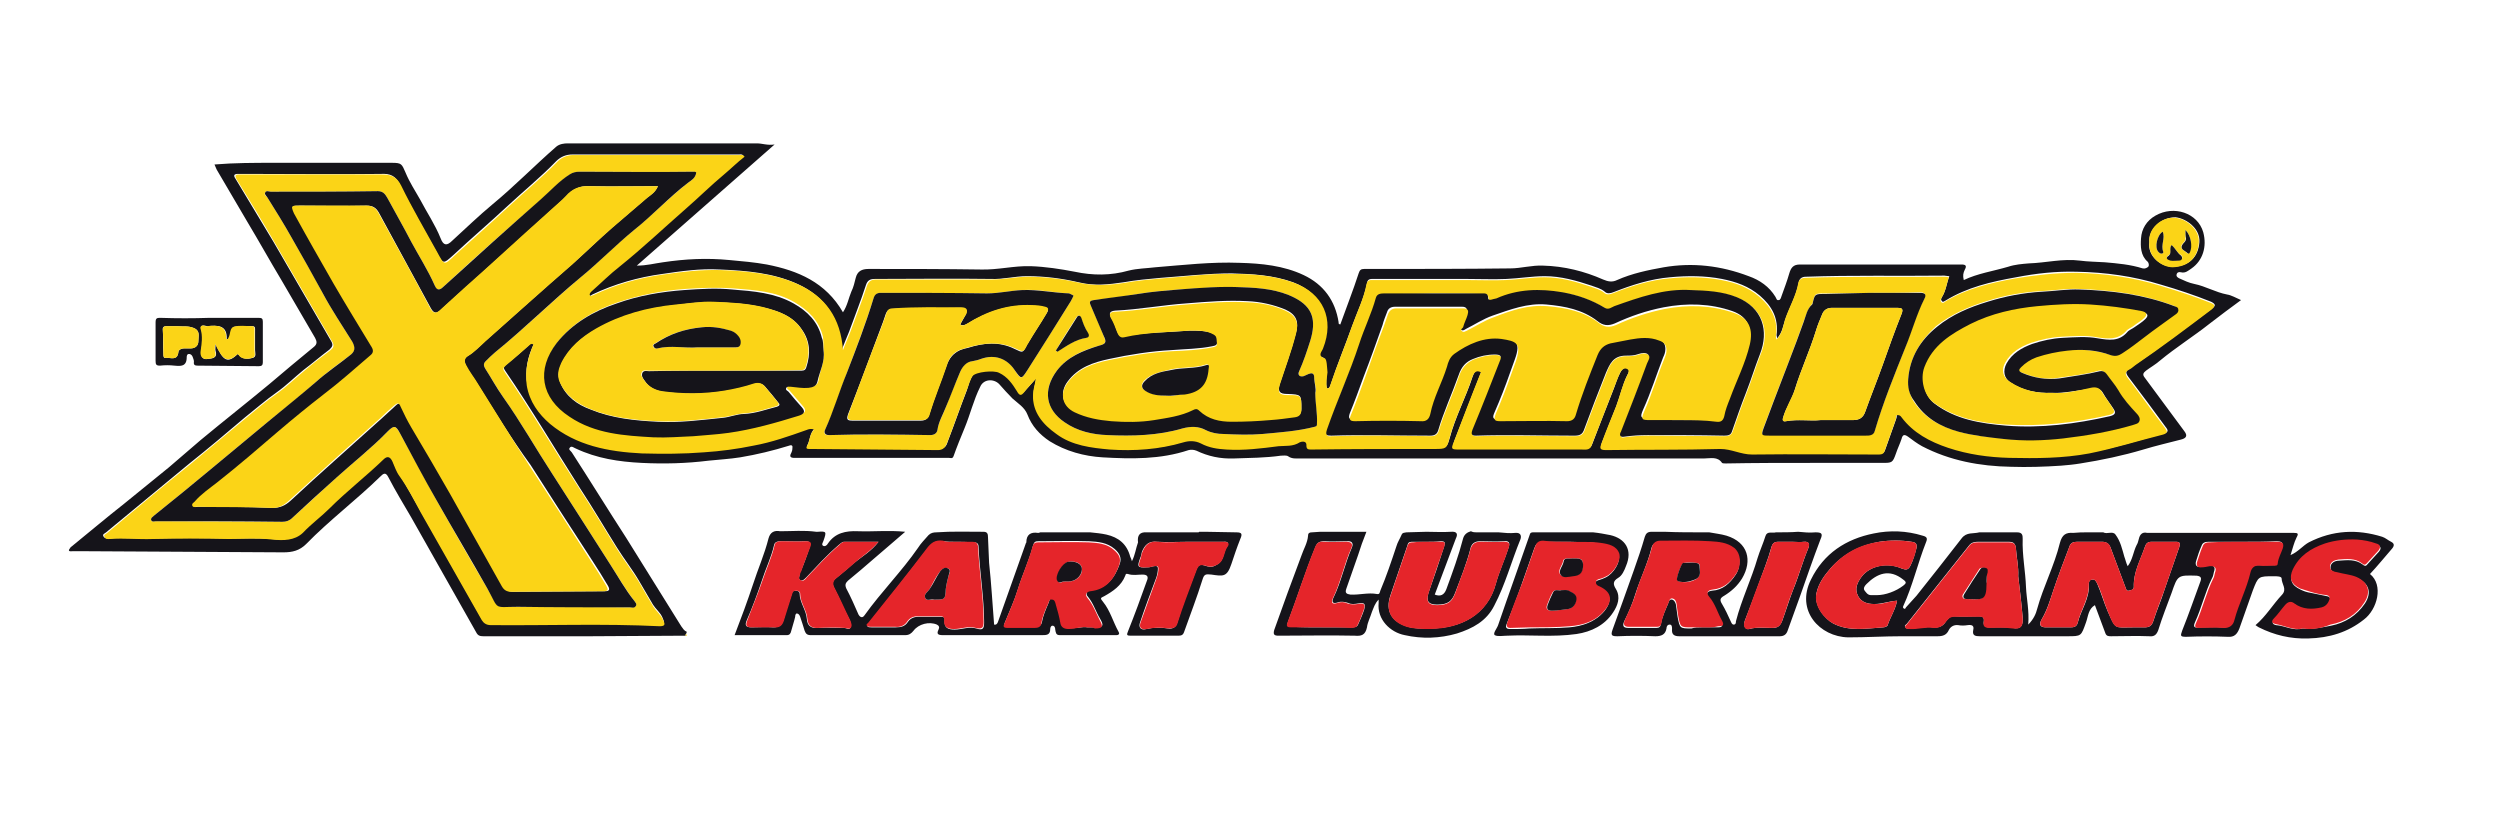 <?xml version="1.0" encoding="utf-8"?>
<!-- Generator: Adobe Illustrator 27.4.1, SVG Export Plug-In . SVG Version: 6.00 Build 0)  -->
<svg version="1.1" id="Livello_1" xmlns="http://www.w3.org/2000/svg" xmlns:xlink="http://www.w3.org/1999/xlink" x="0px" y="0px"
	 viewBox="0 0 449.9 150.6" style="enable-background:new 0 0 449.9 150.6;" xml:space="preserve">
<style type="text/css">
	.st0{fill:#15141A;}
	.st1{fill:#FBD417;}
	.st2{fill:#E5252A;}
</style>
<g>
	<g>
		<path class="st0" d="M123.4,114.4c-5.7,0-11.5,0.1-17.2,0.1c-6.4,0-12.8,0-19.2,0c-0.6,0-1-0.1-1.3-0.7
			c-3.9-6.9-7.8-13.8-11.7-20.7c-1.4-2.4-2.8-4.7-4.1-7.2c-0.5-1-0.9-0.7-1.5-0.1c-4.3,4.2-9.1,7.8-13.3,12.1
			c-1.2,1.2-2.5,1.5-4.1,1.5c-11.7-0.1-23.4-0.1-35.1-0.2c-1,0-1.9,0-2.9,0c-0.2,0-0.6,0.1-0.6-0.2c0-0.1,0.2-0.3,0.3-0.5
			c3.2-2.6,6.4-5.3,9.7-7.9c2.7-2.2,5.3-4.3,8-6.5c1.9-1.6,3.8-3.3,5.7-4.9c4.1-3.4,8.3-6.7,12.4-10.1c2.6-2.2,5.2-4.4,7.9-6.6
			c0.8-0.6,0.6-1.1,0.3-1.7c-2-3.4-4-6.9-6-10.3c-2.1-3.5-4.1-7.1-6.2-10.6c-1.8-3.1-3.6-6.1-5.4-9.2c-0.2-0.3-0.3-0.7-0.5-1.1
			c3.6-0.3,7.2-0.3,10.8-0.3c7,0,14,0,21.1,0c1.8,0,1.8,0.2,2.5,1.8c0.7,1.7,1.7,3.2,2.6,4.8c1.2,2.3,2.7,4.5,3.7,7
			c0.5,1.3,1.1,1.4,2.1,0.4c2.4-2.2,4.8-4.5,7.2-6.5c4-3.3,7.6-7,11.5-10.4c0.6-0.5,1.4-0.6,2.1-0.6c11.3,0,22.7,0,34,0
			c1,0,1.9,0.4,3.2,0.2c-8.3,7.3-16.5,14.5-24.8,21.8c1.8,0,3.2-0.4,4.7-0.6c4-0.6,7.9-0.8,12-0.4c2.2,0.2,4.5,0.4,6.7,0.8
			c5.6,1.1,10.6,3.2,13.7,8.6c0.8-1.2,1-2.5,1.5-3.7c0.4-0.8,0.6-1.7,0.8-2.5c0.3-1.2,1.1-1.6,2.3-1.6c6.7,0,13.5,0,20.2,0.1
			c3,0.1,6-0.7,9-0.6c2.7,0.1,5.3,0.5,7.9,1c3.3,0.7,6.5,0.7,9.7-0.2c1.6-0.4,3.2-0.4,4.8-0.6c5-0.4,10.1-1,15.2-0.8
			c3.9,0.1,7.9,0.5,11.5,2.2c3.6,1.7,5.7,4.6,6.3,8.5c0,0.1-0.1,0.3,0.3,0.4c1.1-3.1,2.3-6.1,3.3-9.2c0.2-0.6,0.4-0.8,1-0.8
			c0.5,0,1.1,0,1.6,0c8.2,0,16.5,0,24.7-0.1c1.9,0,3.9-0.6,5.9-0.5c3.8,0.1,7.4,1,10.8,2.5c0.9,0.4,1.7,0.5,2.5,0.1
			c2.7-1.2,5.6-1.8,8.4-2.3c5.2-0.9,10.3-0.3,15.3,1.6c2,0.7,3.7,1.9,4.8,3.7c0.2,0.3,0.2,0.7,0.6,0.6c0.3,0,0.4-0.4,0.5-0.7
			c0.5-1.4,1-2.7,1.4-4.1c0.3-1,0.7-1.6,1.9-1.6c9.7,0,19.4,0,29.1,0c0.7,0,1,0.2,0.6,0.9c-0.3,0.6-0.4,1.1-0.2,1.9
			c2.5-1.2,5.3-1.6,8-2.4c1.2-0.4,2.5-0.5,3.7-0.6c3.1-0.1,6.1-0.9,9.2-0.5c1.5,0.2,3,0.2,4.5,0.3c2.3,0.2,4.6,0.4,6.8,1.1
			c0.4,0.1,0.8-0.1,1-0.3c0.2-0.2,0.1-0.7-0.1-0.9c-1.3-1.1-1.3-2.8-1.2-4.2c0.1-1.7,1-3.2,2.6-4.1c3.3-1.9,7.6-0.5,8.6,3
			c0.7,2.6-0.1,5.1-2.1,6.5c-0.6,0.4-1.1,0.9-1.9,0.7c-0.4-0.1-0.7,0-0.8,0.4c-0.1,0.4,0.3,0.6,0.5,0.7c0.9,0.4,1.7,0.8,2.7,1
			c2,0.4,3.8,1.5,5.9,1.9c0.7,0.1,1.6,0.6,2.5,1c-1.9,1.4-3.8,2.8-5.6,4.2c-2.9,2.3-6.1,4.3-9,6.7c-0.8,0.7-1.7,1.2-2.5,1.8
			c-0.5,0.4-0.7,0.7-0.2,1.3c2.4,3.2,4.7,6.4,7.1,9.6c0.7,0.9,0.2,1.3-0.6,1.5c-2.3,0.6-4.5,1.1-6.8,1.8c-3.7,1.1-7.5,1.9-11.3,2.5
			c-1.2,0.2-2.3,0.3-3.5,0.4c-3,0.2-6,0.3-9,0.2c-5.6-0.1-11-1.1-16-3.7c-0.9-0.5-1.7-1.1-2.5-1.7c-0.7-0.5-1-0.4-1.2,0.4
			c-0.3,0.9-0.7,1.7-1,2.6c-0.6,1.7-0.7,1.7-2.5,1.7c-4.3,0-8.6,0-12.8,0c-5.1,0-10.2,0-15.3,0.1c-0.2,0-0.6,0-0.7-0.1
			c-0.8-1.2-2.1-0.8-3.2-0.8c-24.2,0-48.5,0-72.7,0c-0.8,0-1.5,0.1-2.2-0.4c-0.3-0.2-0.9-0.1-1.3-0.1c-2.8,0.4-5.6,0.4-8.4,0.5
			c-2.5,0.1-4.7-0.4-6.8-1.4c-0.5-0.2-1-0.2-1.4-0.1c-5.1,1.7-10.3,1.6-15.5,1.3c-3.3-0.2-6.6-1.1-9.5-2.9c-1.8-1.2-3.2-2.7-4-4.8
			c-0.5-1.3-1.7-2-2.7-2.9c-0.8-0.8-1.6-1.7-2.4-2.6c-1-1-2.8-0.9-3.4,0.5c-1.2,2.4-1.8,5-2.8,7.4c-0.7,1.7-1.4,3.4-2,5.1
			c-0.2,0.5-0.5,0.3-0.8,0.3c-9.3,0-18.5,0-27.8,0c-0.7,0-1-0.2-0.6-0.9c0.1-0.2,0.2-0.5,0.2-0.8c0.1-0.5-0.1-0.7-0.6-0.5
			c-2.9,0.9-5.8,1.6-8.8,2.1c-1.9,0.3-3.8,0.4-5.7,0.6c-4,0.5-8,0.6-12,0.4c-4.1-0.2-8.1-0.8-11.9-2.6c-0.3-0.1-0.7-0.5-1-0.2
			c-0.4,0.4,0.1,0.6,0.3,0.9c3.3,5.1,6.5,10.3,9.8,15.4c3.3,5.3,6.6,10.6,9.9,15.9c0.3,0.4,0.5,0.8,1,1
			C123.5,114.2,123.3,114.1,123.4,114.4z M238.8,69.9c-0.3-1,0-2-0.1-3c-0.1-0.9-0.1-2.4-0.5-2.5c-1.5-0.5-0.6-1.2-0.3-1.8
			c2.1-5.2,0-9.8-5.2-11.8c-3.6-1.3-7.3-1.5-11.1-1.6c-4.3,0-8.5,0.5-12.7,0.8c-2.2,0.2-4.5,0.4-6.7,0.8c-2.7,0.4-5.3,0.7-8.1,0
			c-3-0.7-6.1-1.1-9.3-1.1c-2.2,0-4.3,0.6-6.5,0.5c-6.9-0.1-13.9,0-20.8,0c-0.9,0-1.4,0.2-1.7,1.2c-0.9,2.8-2,5.5-3,8.3
			c-0.4,1-0.8,1.9-1.3,3.2c-0.4-5.8-3.2-9.6-8-11.8c-4.4-2-9.2-2.4-14-2.6c-3.5-0.2-6.9,0.3-10.3,0.8c-4.4,0.6-8.6,1.8-12.6,3.7
			c-0.2,0.1-0.4,0.4-0.6,0.1c-0.2-0.3,0-0.5,0.2-0.7c1.7-1.5,3.4-3.2,5.2-4.6c4.1-3.3,7.9-6.9,11.9-10.4c2.3-2,4.5-4.2,6.8-6.1
			c1.3-1,2.5-2.2,3.7-3.2c-0.2-0.4-0.5-0.3-0.8-0.3c-10,0-20,0-30,0c-1.1,0-2.1,0.4-2.9,1.2c-2.8,2.9-6,5.5-8.9,8.2
			c-3.1,2.9-6.4,5.7-9.5,8.6c-2,1.8-1.9,1.8-3.2-0.5c-2.2-4-4.5-7.9-6.5-12c-0.8-1.7-1.8-2.1-3.5-2c-7.9,0.1-15.8,0-23.7,0
			c-0.7,0-1.3,0-2,0c-0.6,0-0.9,0.2-0.4,0.9c2.3,3.8,4.5,7.5,6.8,11.3c3.5,6,6.9,11.9,10.4,17.9c0.4,0.7,0.2,1-0.3,1.5
			c-1.6,1.2-3.1,2.5-4.7,3.7c-1.6,1.3-3.1,2.8-4.8,4c-2,1.4-3.8,3-5.7,4.5c-3.3,2.8-6.6,5.6-10,8.3c-5,4.1-10,8.3-15,12.4
			c-0.2,0.2-0.7,0.3-0.5,0.7c0.2,0.4,0.6,0.4,1,0.4c2.6-0.2,5.2,0.1,7.7,0c4.6-0.1,9.1-0.1,13.7,0c2.6,0,5.2-0.1,7.8,0.1
			c2,0.2,4,0.2,5.6-1.5c1.5-1.6,3.3-2.8,4.8-4.4c3.1-3.1,6.5-5.7,9.7-8.8c0.7-0.7,1.2-0.6,1.6,0.3c0.5,0.9,0.8,1.9,1.3,2.7
			c1.4,2.1,2.5,4.3,3.8,6.5c3.7,6.4,7.3,12.9,11,19.4c0.3,0.6,0.8,0.9,1.6,0.9c10.1,0.1,20.3-0.3,30.4,0.2c1.1,0.1,1-0.3,0.6-1.2
			c-0.4-0.9-1.2-1.5-1.7-2.3c-0.8-1.4-1.6-2.7-2.4-4.1c-1.2-2.1-2.8-4.1-4.1-6.2c-2.2-3.5-4.3-7.1-6.6-10.6
			C100,81,95.7,73.7,90.9,66.7c-0.3-0.4-0.3-0.7,0.2-1.1c1.5-1.2,2.9-2.4,4.3-3.7c0.3-0.2,0.5-0.3,0.7-0.1c-1.1,2.4-1.7,4.7-1.2,7.4
			c0.5,3,2.1,5.1,4.2,6.9c4.7,4,10.5,5.1,16.5,5.3c3.7,0.2,7.4,0.1,11.2-0.2c3-0.2,5.9-0.7,8.9-1.2c3.3-0.6,6.4-1.7,9.5-2.8
			c0.5-0.2,0.9-0.2,1.4-0.1c-0.9,0.9-0.8,2.1-1.3,3c-0.3,0.6,0.4,0.5,0.7,0.5c7.6,0.1,15.3,0.1,22.9,0.2c1,0,1.4-0.5,1.6-1.2
			c1.2-3.1,2.3-6.3,3.5-9.4c0.3-0.9,0.5-1.9,1.1-2.7c0.6-0.8,3.9-1.1,4.8-0.6c1.5,0.7,2.4,1.9,3.2,3.3c0.5,0.8,0.8,0.7,1.3,0.2
			c0.6-0.7,1.3-1.4,2.1-2.4c-0.2,1.2-0.5,2-0.5,2.9c-0.1,3.2,1.8,5.3,4.2,7c2.9,2,6.3,2.5,9.6,2.8c4.5,0.3,9,0.1,13.3-1.3
			c1-0.3,2.2-0.3,3.1,0.2c1.4,0.8,3,1,4.6,1.1c3.1,0.2,6.3-0.2,9.4-0.6c1.2-0.1,2.6,0,3.8-0.7c0.2-0.1,1.2-0.4,1.2,0.6
			c0,0.7,0.3,0.7,0.9,0.7c7.4,0,14.9,0,22.3-0.1c1.9,0,2-0.1,2.5-1.8c1-3.8,2.9-7.3,4.1-11c0.2-0.5,0.5-1.6,1.6-1
			c-1.6,4.2-3.3,8.4-4.9,12.6c-0.4,1.2-0.4,1.3,0.9,1.3c3.8,0,7.6,0,11.3,0c3.6,0,7.2,0,10.8,0c0.7,0,1.5,0.2,1.8-0.7
			c1.2-3.2,2.5-6.4,3.7-9.5c0.5-1.2,0.8-2.4,1.4-3.5c0.2-0.4,0.7-1,1.3-0.8c0.5,0.2,0.2,0.9,0,1.2c-0.9,1.8-1.3,3.7-2,5.6
			c-0.9,2.2-1.7,4.4-2.6,6.6c-0.3,0.8-0.4,1.2,0.8,1.2c6.9-0.1,13.7,0,20.6-0.2c2-0.1,3.7,1,5.7,1c7.6-0.2,15.1-0.1,22.7,0
			c0.5,0,0.9,0,1.1-0.5c0.7-2,1.4-3.9,2.1-5.9c0.1-0.2-0.1-0.6,0.3-0.7c0.3,0,0.5,0.1,0.7,0.4c2.2,2.8,5.1,4.4,8.4,5.5
			c3.6,1.2,7.2,1.7,11,1.8c4.8,0.1,9.6,0.1,14.4-0.8c4.5-0.8,8.9-2.2,13.3-3.4c0.9-0.2,0.8-0.6,0.3-1.2c-2.2-3-4.4-6-6.7-9
			c-0.5-0.7-0.5-1.1,0.3-1.5c0.4-0.2,0.7-0.6,1.1-0.8c4.7-3.2,9.1-6.6,13.7-10c0.7-0.5,0.6-0.8-0.2-1.2c-3-1.2-6-2.2-9.1-3.1
			c-4.9-1.5-9.9-2.2-15.1-2.3c-3.7-0.1-7.3,0.3-10.9,1c-4.5,0.8-8.8,1.8-12.7,4.2c-0.2,0.1-0.5,0.4-0.7,0c-0.2-0.3,0-0.4,0.1-0.7
			c0.7-1.1,0.8-2.4,1.3-3.7c-0.4,0-0.6-0.1-0.9-0.1c-8.3,0.1-16.6-0.1-24.9,0.2c-0.8,0-1.2,0.4-1.3,1c-0.4,2.3-1.6,4.4-2.4,6.6
			c-0.4,1.1-0.5,2.4-1.5,3.5c0-0.3-0.1-0.5-0.1-0.6c0.4-3-0.8-5.2-3-7.1c-2-1.7-4.3-2.5-6.8-3c-3.1-0.6-6.3-0.6-9.4-0.3
			c-3.5,0.3-6.9,1.4-10.2,2.7c-0.5,0.2-1.1,0.3-1.5-0.1c-0.7-0.6-1.6-0.8-2.4-1.1c-2.7-0.9-5.5-1.7-8.4-1.7c-2.3,0-4.6,0.4-6.9,0.5
			c-2.3,0.1-4.7,0-7,0c-5.6,0-11.2,0-16.8,0c-0.6,0-1.2-0.1-1.3,0.8c-0.5,2.6-1.7,5-2.6,7.5c-1.3,3.6-2.7,7-3.9,10.6
			C239.3,69.6,239.3,69.9,238.8,69.9z M386.8,43.6c-0.4,2.5,2.2,4.5,4.3,4.4c2.9-0.1,4.5-1.8,4.7-4.4c0.2-2.5-2.4-4.3-4.3-4.5
			C388.9,39.1,386.6,41.3,386.8,43.6z"/>
		<path class="st0" d="M375.5,95.8c1,0,2,0,3,0c0,0,0,0,0,0c0.7,0.4,1.7-0.3,2.2,0.4c0.9,1.2,1.2,2.6,1.6,4c0.2,0.5,0.3,1.1,0.6,1.7
			c0.9-1.2,1-2.6,1.6-3.8c0.2-0.3,0.3-0.7,0.4-1.1c0.2-0.9,0.7-1.3,1.5-1.1c0,0,0,0,0,0c0.7,0,1.3,0,2,0c0,0,0,0,0,0l0,0
			c6,0,12,0,18,0c0,0,0,0,0,0l0,0c0.3,0,0.7,0,1,0c0,0,0,0,0,0l0,0c1.8,0,3.6,0,5.4,0c0.7,0,0.9,0.1,0.5,0.8c-0.5,1-0.7,2-1.1,3.2
			c1.4-0.6,2.2-1.7,3.3-2.3c4.3-2.2,8.7-2.4,13.2-1c0.6,0.2,1,0.6,1.6,0.9c0.6,0.3,0.6,0.7,0.2,1.2c-1.3,1.5-2.6,3.1-4,4.6
			c2.5,2,1.3,6.4-1.1,8.2c-2.9,2.3-6.2,3.3-10,3.4c-3.2,0.1-6.1-0.6-8.9-2c-0.2-0.1-0.3-0.2-0.6-0.4c1.9-1.6,3.1-3.7,4.8-5.5
			c0.9-1-0.1-1.9-0.1-2.9c0-0.4-0.9-0.4-1.4-0.4c-2.8,0-2.8,0-3.8,2.6c-0.8,2.3-1.6,4.5-2.4,6.8c-0.4,1-0.9,1.6-2.1,1.5
			c-2.5-0.1-5-0.1-7.5,0c-1.1,0-1-0.2-0.7-1.1c1.2-3,2.2-5.9,3.3-8.9c0.2-0.6,0.1-0.9-0.7-1c-3.4-0.1-3.4-0.1-4.5,3.1
			c-0.8,2.2-1.7,4.4-2.4,6.7c-0.3,0.8-0.7,1.2-1.6,1.1c-2.3-0.1-4.6,0-6.9,0c-0.4,0-0.8,0-1-0.5c-0.6-1.7-1.3-3.4-1.9-5.1
			c-1.2,0.7-1.2,2-1.6,3.1c-0.9,2.5-0.8,2.5-3.4,2.5c-5.2,0-10.5,0-15.7,0c-0.8,0-1.4-0.1-1.2-1.1c0.2-0.8-0.2-1-1-0.9
			c-0.6,0.1-1.2,0.1-1.7,0c-0.8-0.1-1.4,0.3-1.7,0.9c-0.4,0.9-1.1,1.1-2,1.1c-2.1,0-4.2,0-6.4,0c-3.2,0-6.4,0.2-9.7,0.2
			c-5.1-0.1-9.5-4.8-6.7-10.4c2.3-4.7,6.3-7.3,11.3-8.3c2.9-0.6,5.9-0.5,8.8,0.4c0.8,0.2,0.9,0.5,0.6,1.2c-1.5,3.8-2.4,7.8-4.1,11.5
			c-0.1,0.2,0,0.3,0.1,0.4c0.3,0.2,0.3-0.1,0.4-0.2c0.6-0.7,1.3-1.4,1.9-2.1c2.7-3.4,5.4-6.8,8.1-10.3c0.9-1.2,2.1-0.8,3.2-1.1
			c0,0,0,0,0,0c2.3,0,4.6,0,6.8,0c1,0,1,0.6,1,1.2c-0.1,2.9,0.5,5.8,0.6,8.7c0.1,2.1,0.6,4.2,0.4,6.7c1-1,1.4-2,1.6-2.8
			c1.1-4,3.1-7.8,4.1-11.9c0.4-1.5,1.1-1.9,2.4-1.8c0,0,0,0,0,0C374.1,95.8,374.8,95.8,375.5,95.8C375.5,95.8,375.5,95.8,375.5,95.8
			L375.5,95.8z M383.8,112.9c0.7,0,1.4,0,2.1,0c0.8,0,1.3-0.2,1.6-1.1c0.6-1.9,1.4-3.7,2-5.6c0.9-2.6,1.8-5.2,2.7-7.8
			c0.2-0.6,0.1-0.9-0.6-0.9c-1.5,0-2.9,0-4.4,0c-0.7,0-1,0.3-1.2,0.9c-0.8,2.4-2.1,4.6-2,7.2c0,0.6-0.5,0.6-0.9,0.7
			c-0.4,0.1-0.5-0.3-0.6-0.6c-0.9-2.4-1.8-4.8-2.7-7.2c-0.3-0.7-0.8-1-1.5-1c-1.5,0-3,0-4.5,0c-0.7,0-1.2,0.2-1.4,0.9
			c-1,2.6-2,5.2-2.9,7.9c-0.6,1.8-1.1,3.5-2.1,5.2c-0.5,0.9-0.3,1.4,0.8,1.4c1.5,0,2.9,0,4.4,0c0.6,0,1.1-0.1,1.3-0.8
			c0.6-2.4,2.2-4.4,2-7c0-0.3,0.1-0.8,0.6-0.8c0.5-0.1,0.7,0.3,0.9,0.7c0.7,1.6,1.2,3.4,1.9,5C380.8,113.4,380.5,112.9,383.8,112.9z
			 M363.2,103.7c0.1-1.7-0.3-3.3-0.4-4.9c-0.1-1.1-0.5-1.3-1.4-1.3c-1.8,0-3.6,0-5.4,0c-0.6,0-1.2,0.1-1.6,0.6
			c-3.7,4.7-7.5,9.4-11.2,14.1c-0.1,0.2-0.6,0.3-0.3,0.7c0.2,0.3,0.5,0.2,0.8,0.2c1.4,0,2.8-0.4,4.2-0.2c1,0.1,1.8-0.2,2.3-1.1
			c0.4-0.5,0.7-0.9,1.5-0.9c1.5,0.1,2.9,0,4.4,0c0.7,0,1,0.2,0.9,0.9c-0.1,0.8,0.2,1.1,1,1.1c1.4,0,2.8-0.1,4.2,0.1
			c1.5,0.3,1.9-0.4,1.8-1.9C363.8,108.7,363.5,106.2,363.2,103.7z M414.4,113.1c1.8,0.2,3.5-0.2,5.1-0.5c2.5-0.5,4.6-1.8,6.1-4
			c1.3-2,0.7-3.7-1.5-4.6c-1.1-0.4-2.2-0.5-3.3-0.8c-0.7-0.2-1.4-0.3-1.4-1.1c0-0.8,0.8-1.2,1.5-1.2c1.5-0.1,3-0.3,4.3,0.7
			c0.3,0.3,0.6,0.3,0.8,0c0.7-0.8,1.4-1.5,2.1-2.3c0.5-0.6,0.4-1-0.4-1.3c-1.1-0.3-2.2-0.6-3.4-0.7c-2-0.1-3.9,0.1-5.8,0.7
			c-2.6,0.8-4.6,2.2-5.8,4.7c-0.7,1.6-0.4,2.6,1.3,3.4c0.6,0.3,1.2,0.5,1.9,0.6c0.9,0.2,1.9,0.4,2.9,0.6c0.5,0.1,0.6,0.4,0.5,0.8
			c-0.2,0.7-0.6,1.3-1.4,1.4c-1.7,0.4-3.4,0.4-4.9-0.7c-0.6-0.5-1.2-0.4-1.7,0.3c-0.6,0.8-1.3,1.6-2,2.4c-0.6,0.6-0.2,0.9,0.3,1
			C411.2,112.6,412.7,113.6,414.4,113.1z M341.4,108.1c-1.5,0.1-2.7,0.6-4.1,0.6c-1.2,0-2.3-0.3-2.9-1.4c-0.7-1.3-0.2-2.4,0.6-3.5
			c1.6-2.1,4.8-2.6,7.2-1.5c0.8,0.3,1.2,0.3,1.6-0.5c0.5-1,0.8-2.1,1.1-3.2c0.1-0.7-0.1-1-0.9-1.1c-1.9-0.3-3.8-0.3-5.8,0
			c-3.5,0.6-6.5,2.2-8.8,4.8c-1.1,1.3-2.1,2.6-2.5,4.4c-0.5,2.3,1.5,4.7,3,5.5c2.9,1.5,5.9,0.9,9,0.7c0.3,0,0.8-0.2,0.8-0.4
			C340.2,111,341.1,109.7,341.4,108.1z M403.7,97.5c-2.1,0-4.1,0-6.2,0c-0.6,0-1.1,0.1-1.3,0.7c-0.4,0.9-0.7,1.8-1,2.8
			c-0.2,0.7,0.1,1.1,0.8,1c0.5,0,1-0.2,1.4-0.2c0.9-0.1,1.4,0.1,1,1.2c-0.1,0.3-0.1,0.7-0.3,1c-1.3,2.6-1.9,5.4-3.1,8
			c-0.4,0.9,0,1,0.7,0.9c1.4,0,2.8-0.1,4.2,0c1.2,0.1,1.8-0.5,2-1.4c0.8-2.9,2.2-5.6,2.9-8.6c0.2-0.8,0.7-1.2,1.6-1.2
			c0.8,0,1.7,0,2.5,0c0.3,0,0.8,0.1,0.8-0.4c0-1,0.6-1.8,0.9-2.7c0.4-1,0-1.2-1-1.2C407.8,97.5,405.7,97.5,403.7,97.5z M337.8,107.1
			c1.5,0,3.4-0.7,4.7-1.7c0.5-0.4,0.7-0.6,0-1.1c-2.5-2-4.7-1.1-6.6,0.8c-0.3,0.3-0.6,0.7-0.4,1.1c0.3,0.4,0.6,0.9,1.2,0.9
			C337.1,107.1,337.4,107.1,337.8,107.1z"/>
		<path class="st0" d="M205.9,95.8c3.2,0,6.5,0,9.7,0c0,0,0.1,0,0.1,0l0.1-0.1c0.4,0,0.8,0,1.2,0c0,0,0,0,0,0c1.8,0,3.6,0.1,5.5,0.1
			c1,0,1.1,0.3,0.7,1.2c-0.6,1.5-1.1,3-1.6,4.5c-0.8,2.4-1.5,2.2-3.6,1.9c-1-0.1-1.3-0.1-1.6,0.9c-1,3.2-2.2,6.3-3.3,9.4
			c-0.2,0.6-0.5,0.7-1.1,0.7c-2.8,0-5.7,0-8.5,0c-0.7,0-0.8-0.1-0.5-0.8c1.2-3,2.3-6,3.4-9.1c0.3-0.7,0.1-1.1-0.8-1.1
			c-0.9,0-1.7,0.2-2.6-0.1c-0.4-0.1-0.4,0-0.5,0.3c-0.7,1.8-2.2,2.8-3.8,3.7c-0.6,0.3-0.8,0.3-0.2,1c1.3,1.6,1.8,3.6,2.8,5.4
			c0.2,0.3,0.1,0.6-0.4,0.6c-3.4,0-6.8,0-10.2,0c-0.7,0-0.7-0.5-0.8-1c0-0.3-0.1-0.7-0.5-0.7c-0.3,0-0.4,0.4-0.4,0.6
			c0,1.1-0.7,1.1-1.5,1.1c-5.9,0-11.9,0-17.8,0c-0.9,0-1.2-0.2-0.8-1c0.2-0.4,0.1-0.7-0.3-0.9c-1.4-0.6-3.3-0.1-4.2,1.1
			c-0.4,0.5-0.8,0.8-1.5,0.8c-5.7,0-11.3,0-17,0c-0.7,0-0.9-0.3-1.1-0.8c-0.3-0.9-0.5-1.7-0.8-2.5c-0.1-0.3-0.3-0.6-0.6-0.6
			c-0.2,0-0.3,0.3-0.3,0.6c-0.2,0.9-0.5,1.7-0.7,2.5c-0.1,0.5-0.3,0.8-0.8,0.8c-3.1,0-6.2,0-9.4,0c1.2-3.1,2.3-6.1,3.3-9.1
			c0.9-2.8,2.1-5.5,2.8-8.3c0.3-1.1,1-1.5,2.1-1.3c0,0,0,0,0,0c2.2,0,4.3-0.2,6.5,0.1c0.1,0,0.2,0,0.2,0c1.6-0.1,1.7-0.1,1.1,1.6
			c-0.1,0.3-0.4,0.7-0.1,0.9c0.3,0.2,0.7,0,0.9-0.4c1.3-1.9,3.2-2.3,5.4-2.2c2.8,0.1,5.6-0.2,8.5,0.1c-2,1.7-3.8,3.3-5.7,4.9
			c-1.5,1.3-3,2.6-4.6,3.9c-0.4,0.4-0.6,0.7-0.3,1.4c0.8,1.5,1.5,3.1,2.2,4.7c0.3,0.5,0.7,0.7,1.1,0.1c3-4.2,6.7-7.9,9.6-12.1
			c0.5-0.8,1.2-1.5,1.9-2.3c0.4-0.4,0.9-0.5,1.4-0.5c2.8-0.2,5.6-0.1,8.5-0.1c0.7,0,0.8,0.4,0.8,1c0.1,1.5,0.1,3.1,0.2,4.6
			c0.4,3.7,0.6,7.4,0.9,11.1c0.4,0.1,0.6-0.2,0.7-0.5c1.7-4.7,3.3-9.4,5-14.1c0-0.1,0.1-0.1,0.1-0.2c0-1.4,0.8-1.9,2.1-1.7
			c0.1,0,0.2,0,0.4-0.1c0,0,0,0,0,0c3,0,6,0,9,0c0,0,0,0,0,0c1,0.1,2,0.2,2.9,0.4c2.2,0.5,3.7,1.7,4.3,4c0.1,0.2,0.2,0.4,0.3,0.8
			c0.6-1.2,0.7-2.3,1.1-3.4C204.7,96.8,204.8,95.9,205.9,95.8C205.9,95.8,205.9,95.8,205.9,95.8z M195.7,112.9c0.6,0,1,0,1.4,0
			c1.4,0,1.6-0.3,0.9-1.5c-0.8-1.3-1.2-2.8-2.2-4c-0.5-0.5-0.2-1.1,0.5-1.2c2.9-0.3,4.3-2.2,5.2-4.7c0.4-1.1,0-1.9-0.9-2.7
			c-1.4-1.2-3-1.3-4.6-1.4c-3-0.1-6.1,0-9.1,0c-0.6,0-0.8,0.1-1,0.8c-0.7,2.7-1.9,5.2-2.7,7.8c-0.6,2-1.5,3.9-2.3,5.9
			c-0.3,0.6-0.2,0.9,0.5,0.9c1.6,0,3.2,0,4.9,0c0.5,0,1.1-0.2,1.2-0.8c0.2-1.2,0.7-2.3,1.2-3.5c0.2-0.4,0.1-0.9,0.7-0.8
			c0.5,0.1,0.6,0.5,0.7,0.9c0.3,1.1,0.6,2.1,0.8,3.2c0.2,0.9,0.7,1.2,1.5,1.2C193.6,113.2,194.7,112.7,195.7,112.9z M158.1,97.5
			c-2.3,0-4.3,0-6.2,0c-0.4,0-0.7,0.4-1,0.6c-2.1,1.8-3.9,3.8-5.8,5.8c-0.4,0.4-0.7,0.7-1.1,0.5c-0.4-0.2-0.1-0.8-0.1-1.1
			c0-0.2,0.1-0.3,0.2-0.5c0.6-1.4,1.1-2.8,1.6-4.3c0.2-0.6,0.2-1.1-0.7-1.1c-1.5,0.1-2.9,0-4.4,0c-0.6,0-1.2,0.1-1.3,0.7
			c-0.5,2.2-1.5,4.2-2.2,6.4c-0.8,2.4-1.7,4.8-2.7,7.1c-0.4,0.9-0.2,1.3,0.8,1.3c1.3,0,2.7-0.1,4,0c1,0,1.5-0.4,1.8-1.3
			c0.4-1.6,1-3.2,1.5-4.8c0.1-0.4,0.3-0.5,0.7-0.5c0.4,0,0.7,0.2,0.7,0.5c0,1.6,1.2,3,1.3,4.6c0.1,1.2,0.7,1.7,2,1.6
			c1.6-0.1,3.2,0,4.7,0c0.4,0,0.9,0.4,1.1,0c0.3-0.4,0.1-0.9-0.1-1.4c-1-1.9-1.8-3.8-2.8-5.8c-0.4-0.8-0.3-1.3,0.4-1.8
			c1.1-0.9,2.2-1.8,3.2-2.7C155.2,100.1,156.8,99.2,158.1,97.5z M171.8,97.5C171.8,97.5,171.8,97.5,171.8,97.5c-0.7,0-1.3,0-2-0.1
			c-1.4-0.2-2.2,0.4-3,1.5c-3.4,4.4-6.9,8.8-10.4,13.2c-0.1,0.2-0.5,0.3-0.3,0.6c0.1,0.2,0.4,0.2,0.7,0.2c1.5,0,2.9,0,4.4,0
			c1,0,1.7-0.2,2.2-1c0.4-0.6,1.1-0.9,1.8-0.9c1.4,0,2.7,0,4.1,0c0.5,0,0.8,0.1,0.7,0.7c-0.1,1.3,0.6,1.6,1.8,1.6
			c1.3,0,2.6-0.6,3.9-0.2c1.2,0.4,1.4,0,1.4-1.1c0-4.5-0.8-9-1-13.6c0-0.7-0.4-0.8-1-0.8C173.9,97.5,172.9,97.5,171.8,97.5z
			 M213.9,97.5c-1.9,0-3.8,0.1-5.6,0c-1.6-0.2-2.3,0.6-2.8,1.8c-0.1,0.3-0.1,0.7-0.3,1.1c-0.6,1.6-0.5,1.8,1.2,1.7
			c0.2,0,0.5,0,0.7-0.1c1.3-0.3,1.4-0.2,1.2,1.1c-0.1,0.6-0.3,1.1-0.5,1.6c-0.9,2.4-1.8,4.8-2.6,7.2c-0.4,1,0.1,1.6,1.1,1.3
			c1.3-0.3,2.6-0.3,3.9-0.1c0.7,0.1,1.3-0.1,1.6-0.9c0.9-3.1,2.1-6.1,3.3-9.2c0.5-1.4,0.7-1.6,2.1-1.1c0.7,0.2,1.2,0.1,1.8-0.3
			c1.3-0.7,1.1-2.2,1.8-3.2c0.4-0.6,0.2-1-0.6-0.9C218.1,97.5,216,97.5,213.9,97.5z"/>
		<path class="st0" d="M265.7,95.8c1.3,0,2.7,0,4,0c0,0,0,0,0,0c1,0.1,2,0.2,3,0.1c1.1-0.1,1.1,0.7,0.9,1.2
			c-1.6,3.9-2.7,8.1-4.7,11.9c-1.4,2.8-3.9,4.1-6.7,5c-3.1,0.9-6.3,1-9.4,0.3c-2.6-0.5-5-2.8-4.7-5.8c0-0.1,0-0.3,0-0.6
			c-0.7,0.7-0.9,1.5-1.2,2.2c-0.3,1-0.8,1.9-0.9,2.8c-0.3,1.4-1,1.6-2.2,1.5c-4.6-0.1-9.1,0-13.7,0c-0.8,0-1-0.2-0.8-1
			c1.6-4.5,3.2-8.9,4.9-13.4c0.4-1.2,1.1-2.3,1.2-3.6c0-0.5,0.3-0.6,0.7-0.6c0.5,0,1-0.1,1.5-0.1c0,0,0,0,0,0c2.7,0,5.4,0,8.3,0
			c-0.6,1.5-1.1,2.9-1.5,4.2c-0.7,2-1.4,4-2.1,6c-0.3,0.8,0,1,0.7,1.1c1.6,0.1,3.2-0.4,4.8-0.1c0.5,0.1,0.5-0.3,0.6-0.6
			c1.1-2.6,2-5.3,2.9-8c0.2-0.7,0.6-1.3,0.9-2c0.2-0.5,0.5-0.4,0.9-0.5c1.2,0,2.4-0.1,3.6-0.1c0,0,0,0,0,0c1.5,0,2.9,0.1,4.4,0
			c1.1-0.1,1.3,0.4,0.9,1.2c-1.3,3.4-2.5,6.7-3.8,10.1c1,0.4,1.7,0.1,2.1-1c1.1-3,2.2-6,3-9.1c0.2-0.7,0.7-1.1,1.4-1.3c0,0,0,0,0,0
			C265.1,95.8,265.4,95.8,265.7,95.8C265.7,95.8,265.7,95.8,265.7,95.8z M256.8,97.5C256.8,97.5,256.8,97.5,256.8,97.5
			c-0.8,0-1.7,0-2.5,0c-0.5,0-0.9,0-1,0.6c-1,3-2.1,6.1-3.1,9.1c-0.9,2.7,0.2,4.6,2.9,5.5c1.4,0.5,2.8,0.4,4.3,0.4
			c5.5,0,10.3-2.5,11.8-8.1c0.6-2.2,1.6-4.3,2.3-6.5c0.3-0.9,0-1.2-0.9-1.1c-1.4,0.1-2.8,0-4.2,0c-1,0-1.6,0.4-1.8,1.4
			c-0.7,2.7-1.7,5.2-2.7,7.8c-0.6,1.6-1.3,2.2-3.3,2.2c-1.6,0-2-0.7-1.5-2.2c1-2.8,1.9-5.5,2.8-8.3c0.2-0.6,0.2-0.9-0.6-0.9
			C258.4,97.5,257.6,97.5,256.8,97.5z M237.9,112.9C237.9,112.9,237.9,112.9,237.9,112.9c1.7,0,3.5,0,5.2,0c0.5,0,1.1,0,1.3-0.5
			c0.4-0.9,0.8-1.8,1.1-2.7c0.3-1.1,0-1.3-1.1-1.1c-0.6,0.1-1.2,0.2-1.8-0.1c-0.6-0.2-1.3-0.3-1.8-0.1c-1.2,0.4-1.1-0.3-0.8-0.9
			c1.4-2.9,2-6,3.3-9c0.3-0.7,0-1.2-0.9-1.1c-1.4,0-2.7,0.1-4.1,0c-0.9,0-1.3,0.3-1.6,1.1c-1.8,4.4-3.2,8.9-4.9,13.4
			c-0.3,0.8,0,0.9,0.7,0.9C234.2,112.9,236.1,112.9,237.9,112.9z"/>
		<path class="st0" d="M306.6,95.8c0.3,0,0.7,0,1,0c0,0,0,0,0,0c1,0.2,2.1,0.3,3.1,0.6c3.9,1.2,4.7,4.5,2.8,7.7
			c-0.8,1.3-1.9,2.3-3.2,3.1c-0.7,0.4-0.9,0.7-0.4,1.5c0.6,1,1.1,2.1,1.6,3.2c0.1,0.2,0.2,0.5,0.5,0.5c0.4,0,0.4-0.4,0.4-0.6
			c1-3.9,2.8-7.6,3.9-11.4c0.4-1.3,1-2.6,1.4-3.9c0.3-1,1.2-0.5,1.9-0.7c0,0,0,0,0,0c1.3,0,2.7,0,4-0.1c0,0,0,0,0,0l0,0
			c1,0.1,2.1,0.2,3.1,0.1c1.1,0,1.4,0.2,0.9,1.3c-1.3,3.4-2.5,6.9-3.7,10.3c-0.7,2-1.5,4.1-2.2,6.1c-0.2,0.6-0.6,1-1.4,1
			c-6,0-12,0-18.1,0c-0.9,0-1.4-0.3-1.3-1.3c0-0.3,0-0.8-0.4-0.8c-0.4,0-0.6,0.3-0.6,0.7c-0.2,1.1-0.9,1.4-2,1.4
			c-2.3-0.1-4.6-0.1-6.8,0c-1,0-1.3-0.1-0.9-1.2c1.3-3.5,2.5-7,3.8-10.6c0.7-2,1.4-4,2-6.1c0.2-0.6,0.5-0.9,1.2-0.9
			c0.8,0,1.6,0,2.4,0c0,0,0,0,0,0l0,0C302,95.8,304.3,95.8,306.6,95.8C306.6,95.8,306.6,95.8,306.6,95.8z M306.2,112.9
			c1,0,1.9,0,2.9,0c0.6,0,1.1-0.1,0.7-1c-0.8-1.4-1.3-3-2.3-4.3c-0.6-0.7-0.3-1.2,0.6-1.3c1.9-0.1,3.2-1.3,4.2-2.8
			c1-1.4,1-3.7-0.3-4.7c-1.3-1.1-2.8-1.2-4.3-1.2c-3-0.2-6,0-9-0.1c-0.8,0-1.3,0.4-1.5,1.1c-0.7,2.9-2,5.5-2.9,8.3
			c-0.5,1.7-1.2,3.3-2,4.9c-0.3,0.7-0.3,1.2,0.7,1.2c1.7,0,3.4,0,5.1,0c0.5,0,0.7-0.2,0.8-0.7c0.2-1.3,0.8-2.5,1.3-3.7
			c0.1-0.3,0.2-0.8,0.7-0.7c0.4,0.1,0.6,0.5,0.7,0.9c0.1,0.7,0.2,1.5,0.3,2.2c0.4,2.1,0.4,2.1,2.5,2.1
			C305,112.9,305.6,112.9,306.2,112.9z M322.5,97.5C322.5,97.5,322.5,97.5,322.5,97.5c-0.8,0-1.7,0-2.5,0c-0.7,0-1,0.3-1.2,0.9
			c-0.3,1.1-0.7,2.3-1.1,3.4c-1.2,3.3-2.4,6.6-3.7,9.9c-0.3,0.9,0.1,1.7,0.8,1.5c1.4-0.4,2.7-0.2,4.1-0.2c1,0,1.4-0.3,1.8-1.2
			c0.7-1.9,1.3-3.9,2-5.7c1-2.4,1.7-5,2.7-7.4c0.3-0.7,0.2-1.3-0.8-1.2C324,97.6,323.3,97.5,322.5,97.5z"/>
		<path class="st0" d="M277.7,95.8c2.7,0,5.3,0,8,0c0,0,0,0,0,0c0.3,0,0.7,0,1,0c0,0,0,0,0,0c1,0.1,2.1,0.3,3.1,0.5
			c2.6,0.6,4.1,2.6,2.8,5.6c-0.3,0.8-0.7,1.7-1.4,2.1c-1,0.6-0.9,1.2-0.4,2c0.9,1.5,0.3,3-0.5,4.2c-1.5,2.3-3.9,3.5-6.6,3.9
			c-4.2,0.6-8.3,0.1-12.5,0.3c-0.7,0-1.7,0.2-2.2-0.1c-0.4-0.3,0.4-1.2,0.6-1.8c1-2.9,2-5.8,3-8.6c0.9-2.6,1.8-5.1,2.7-7.7
			c0.1-0.4,0.4-0.4,0.7-0.4C276.5,95.8,277.1,95.8,277.7,95.8C277.7,95.8,277.7,95.8,277.7,95.8z M282.4,97.5c-1.8,0-3.3,0-4.8,0
			c-0.9,0-1.2,0.4-1.5,1.2c-0.7,2-1.4,4-2.1,6c-0.9,2.6-1.9,5.2-2.9,7.7c-0.2,0.5,0,0.8,0.6,0.8c1.2,0,2.4,0,3.5-0.1
			c2.4-0.1,4.8,0,7.2-0.2c2.4-0.2,4.7-1,6.3-2.9c1.5-1.9,1.2-3.3-1-4.3c-0.3-0.1-0.6-0.3-0.6-0.7c0-0.4,0.3-0.5,0.6-0.6
			c0.4-0.1,0.9-0.3,1.3-0.5c1.4-0.7,2.7-2.8,2.3-4.1c-0.5-1.5-1.9-1.7-3.3-1.9C286.1,97.4,284.1,97.6,282.4,97.5z"/>
		<path class="st0" d="M37.7,57.2c2.9,0,5.9,0,8.8,0c0.6,0,0.8,0.1,0.8,0.7c0,2.4,0,4.9,0,7.3c0,0.5-0.2,0.7-0.7,0.7
			c-3.7,0-7.3-0.1-11-0.1c-0.5,0-0.8-0.1-0.7-0.7c0-0.3-0.1-0.5-0.2-0.8c-0.1-0.3-0.3-0.6-0.7-0.6c-0.4,0-0.4,0.5-0.4,0.6
			c0,1.7-1.1,1.6-2.2,1.5c-0.9-0.1-1.7-0.1-2.6,0c-0.7,0-0.8-0.2-0.8-0.9c0-2.3,0-4.6,0-6.9c0-0.8,0.3-0.8,0.9-0.8
			C31.8,57.3,34.7,57.3,37.7,57.2C37.7,57.3,37.7,57.2,37.7,57.2z M42.8,63.7c0.2,0.2,0.3,0.3,0.5,0.5c0.7,0.5,1.5,0.4,2.2,0.2
			c0.7-0.2,0.4-0.9,0.4-1.4c0-1.2,0-2.3,0-3.5c0-0.4,0.1-0.8-0.5-0.8c-1.1,0-2.2-0.1-3.2,0.1c-0.8,0.2-0.5,1.4-1,2
			c-0.1,0.1,0,0.3-0.4,0.2c0.1-2.5-1.6-2.5-3.5-2.3c-0.1,0-0.3-0.1-0.5-0.1c-0.5-0.1-0.8,0.2-0.6,0.6c0.4,1.3,0.2,2.7,0,4
			c-0.1,0.8,0.2,1.6,1.2,1.4c0.7-0.1,1.8-0.1,1.4-1.4c-0.1-0.3,0-0.7,0-1.3C40.2,65.1,41,65.4,42.8,63.7z M31.9,58.7
			c-0.7,0-1.4,0-2,0c-0.4,0-0.7,0.2-0.6,0.7c0.1,1.4,0,2.9,0.1,4.3c0,0.3,0,0.8,0.4,0.7c0.8-0.1,2.1,0.6,2.3-1c0-0.4,0.5-0.7,1-0.7
			c0.4,0,0.8,0,1.2,0c0.8,0,1.4-0.5,1.4-1.3c0-0.9,0.4-1.9-0.9-2.4C33.8,58.6,32.8,58.8,31.9,58.7z"/>
		<path class="st1" d="M123.4,114.4c-0.2-0.3,0.1-0.2,0.2-0.2C123.6,114.3,123.7,114.5,123.4,114.4z"/>
		<polygon class="st1" points="215.7,95.8 215.6,95.8 215.5,95.8 215.6,95.8 		"/>
		<polygon class="st1" points="237.7,95.8 237.7,95.8 237.7,95.8 		"/>
		<polygon class="st1" points="407.4,95.8 407.4,95.8 407.4,95.8 		"/>
		<polygon class="st1" points="406.4,95.8 406.4,95.8 406.4,95.8 		"/>
		<path class="st1" d="M378.5,95.8C378.5,95.8,378.5,95.8,378.5,95.8C378.5,95.8,378.5,95.8,378.5,95.8z"/>
		<polygon class="st1" points="375.5,95.8 375.5,95.8 375.5,95.8 		"/>
		<path class="st1" d="M373.5,95.8C373.5,95.8,373.5,95.8,373.5,95.8C373.5,95.8,373.5,95.8,373.5,95.8z"/>
		<path class="st1" d="M356.5,95.8C356.5,95.8,356.5,95.8,356.5,95.8C356.5,95.8,356.5,95.8,356.5,95.8z"/>
		<polygon class="st1" points="323.6,95.8 323.6,95.8 323.6,95.8 		"/>
		<path class="st1" d="M386.4,95.8C386.4,95.8,386.4,95.8,386.4,95.8C386.4,95.8,386.4,95.8,386.4,95.8z"/>
		<path class="st1" d="M307.6,95.9C307.6,95.9,307.6,95.9,307.6,95.9C307.6,95.9,307.6,95.9,307.6,95.9z"/>
		<path class="st1" d="M306.6,95.8C306.6,95.8,306.6,95.8,306.6,95.8C306.6,95.8,306.6,95.8,306.6,95.8z"/>
		<polygon class="st1" points="299.6,95.8 299.6,95.8 299.7,95.8 		"/>
		<path class="st1" d="M285.7,95.8C285.7,95.8,285.7,95.8,285.7,95.8C285.7,95.8,285.7,95.8,285.7,95.8z"/>
		<path class="st1" d="M277.7,95.8C277.7,95.8,277.7,95.8,277.7,95.8C277.7,95.8,277.7,95.8,277.7,95.8z"/>
		<path class="st1" d="M269.7,95.8C269.7,95.8,269.7,95.8,269.7,95.8C269.7,95.8,269.7,95.8,269.7,95.8z"/>
		<path class="st1" d="M265.7,95.8C265.7,95.8,265.7,95.8,265.7,95.8C265.7,95.8,265.7,95.8,265.7,95.8z"/>
		<path class="st1" d="M264.7,95.8C264.7,95.8,264.7,95.8,264.7,95.8C264.7,95.8,264.7,95.8,264.7,95.8z"/>
		<path class="st1" d="M256.7,95.8C256.7,95.8,256.8,95.8,256.7,95.8C256.8,95.8,256.7,95.8,256.7,95.8z"/>
		<polygon class="st1" points="388.4,95.8 388.4,95.8 388.4,95.8 		"/>
		<path class="st1" d="M216.8,95.8C216.8,95.8,216.9,95.8,216.8,95.8C216.9,95.8,216.8,95.8,216.8,95.8z"/>
		<path class="st1" d="M286.7,95.8C286.7,95.8,286.7,95.8,286.7,95.8C286.7,95.8,286.7,95.8,286.7,95.8z"/>
		<path class="st1" d="M205.9,95.8C205.9,95.8,205.9,95.8,205.9,95.8C205.9,95.8,205.9,95.8,205.9,95.8z"/>
		<path class="st1" d="M195.9,95.8C195.9,95.8,195.9,95.8,195.9,95.8C195.9,95.8,195.9,95.8,195.9,95.8z"/>
		<path class="st1" d="M186.9,95.8C186.9,95.8,186.9,95.8,186.9,95.8C186.9,95.8,186.9,95.8,186.9,95.8z"/>
		<path class="st1" d="M140,95.8C140,95.8,140,95.8,140,95.8C140,95.8,140,95.8,140,95.8z"/>
		<path class="st1" d="M319.6,95.8C319.6,95.8,319.6,95.8,319.6,95.8C319.6,95.8,319.6,95.8,319.6,95.8z"/>
		<path class="st1" d="M238.8,69.9c0.5,0,0.5-0.3,0.6-0.6c1.2-3.6,2.7-7.1,3.9-10.6c0.9-2.5,2.1-4.9,2.6-7.5
			c0.2-0.9,0.7-0.8,1.3-0.8c5.6,0,11.2,0,16.8,0c2.3,0,4.7,0.1,7,0c2.3-0.1,4.6-0.5,6.9-0.5c3,0,5.7,0.8,8.4,1.7
			c0.8,0.3,1.7,0.5,2.4,1.1c0.4,0.4,1,0.3,1.5,0.1c3.3-1.3,6.7-2.4,10.2-2.7c3.1-0.3,6.2-0.3,9.4,0.3c2.6,0.5,4.8,1.3,6.8,3
			c2.2,1.9,3.4,4.1,3,7.1c0,0.2,0,0.3,0.1,0.6c1-1,1.2-2.4,1.5-3.5c0.7-2.2,2-4.3,2.4-6.6c0.1-0.6,0.5-1,1.3-1
			c8.3-0.3,16.6-0.1,24.9-0.2c0.3,0,0.6,0,0.9,0.1c-0.4,1.3-0.6,2.6-1.3,3.7c-0.1,0.2-0.3,0.4-0.1,0.7c0.3,0.4,0.6,0.1,0.7,0
			c3.9-2.4,8.3-3.4,12.7-4.2c3.6-0.6,7.3-1,10.9-1c5.1,0.1,10.2,0.8,15.1,2.3c3,0.9,6.1,1.9,9.1,3.1c0.8,0.3,0.9,0.6,0.2,1.2
			c-4.5,3.4-9,6.8-13.7,10c-0.4,0.3-0.7,0.6-1.1,0.8c-0.8,0.4-0.8,0.8-0.3,1.5c2.3,3,4.4,6,6.7,9c0.4,0.6,0.6,0.9-0.3,1.2
			c-4.4,1.1-8.8,2.5-13.3,3.4c-4.8,0.9-9.6,0.9-14.4,0.8c-3.7-0.1-7.4-0.6-11-1.8c-3.3-1.1-6.3-2.7-8.4-5.5
			c-0.2-0.3-0.4-0.4-0.7-0.4c-0.5,0.1-0.2,0.4-0.3,0.7c-0.7,2-1.4,3.9-2.1,5.9c-0.2,0.5-0.7,0.5-1.1,0.5c-7.6,0-15.1-0.1-22.7,0
			c-2,0-3.7-1-5.7-1c-6.9,0.2-13.7,0.1-20.6,0.2c-1.2,0-1.1-0.4-0.8-1.2c0.8-2.2,1.7-4.4,2.6-6.6c0.7-1.8,1.1-3.8,2-5.6
			c0.2-0.3,0.5-1,0-1.2c-0.6-0.3-1.1,0.3-1.3,0.8c-0.5,1.1-0.9,2.3-1.4,3.5c-1.2,3.2-2.5,6.4-3.7,9.5c-0.3,0.9-1.2,0.7-1.8,0.7
			c-3.6,0-7.2,0-10.8,0c-3.8,0-7.6,0-11.3,0c-1.3,0-1.4-0.1-0.9-1.3c1.6-4.2,3.2-8.4,4.9-12.6c-1.1-0.6-1.4,0.5-1.6,1
			c-1.2,3.7-3.1,7.2-4.1,11c-0.4,1.7-0.6,1.8-2.5,1.8c-7.4,0-14.9,0-22.3,0.1c-0.5,0-0.9,0-0.9-0.7c0.1-1-1-0.7-1.2-0.6
			c-1.2,0.8-2.6,0.6-3.8,0.7c-3.1,0.4-6.2,0.8-9.4,0.6c-1.6-0.1-3.1-0.3-4.6-1.1c-1-0.5-2.1-0.5-3.1-0.2c-4.4,1.3-8.9,1.6-13.3,1.3
			c-3.3-0.3-6.8-0.7-9.6-2.8c-2.4-1.7-4.3-3.9-4.2-7c0-0.9,0.3-1.7,0.5-2.9c-0.8,0.9-1.5,1.6-2.1,2.4c-0.5,0.6-0.8,0.7-1.3-0.2
			c-0.8-1.3-1.7-2.6-3.2-3.3c-0.9-0.5-4.2-0.2-4.8,0.6c-0.5,0.8-0.7,1.8-1.1,2.7c-1.2,3.1-2.3,6.3-3.5,9.4c-0.3,0.7-0.7,1.2-1.6,1.2
			c-7.6-0.1-15.3-0.1-22.9-0.2c-0.3,0-1,0.1-0.7-0.5c0.6-0.9,0.4-2.1,1.3-3c-0.5-0.2-0.9-0.1-1.4,0.1c-3.1,1.1-6.2,2.2-9.5,2.8
			c-2.9,0.6-5.9,1-8.9,1.2c-3.7,0.3-7.5,0.3-11.2,0.2c-6-0.3-11.8-1.4-16.5-5.3c-2.1-1.8-3.7-4-4.2-6.9c-0.4-2.7,0.2-5,1.2-7.4
			c-0.3-0.2-0.5-0.1-0.7,0.1c-1.4,1.2-2.8,2.5-4.3,3.7c-0.5,0.4-0.5,0.7-0.2,1.1c4.8,7,9.1,14.3,13.7,21.4c2.3,3.5,4.4,7.1,6.6,10.6
			c1.3,2.1,2.9,4.1,4.1,6.2c0.8,1.4,1.6,2.8,2.4,4.1c0.5,0.8,1.3,1.4,1.7,2.3c0.4,0.8,0.5,1.2-0.6,1.2c-10.1-0.5-20.3-0.1-30.4-0.2
			c-0.8,0-1.3-0.4-1.6-0.9c-3.7-6.5-7.3-12.9-11-19.4c-1.2-2.2-2.3-4.4-3.8-6.5c-0.6-0.8-0.9-1.8-1.3-2.7c-0.4-0.8-0.9-1-1.6-0.3
			c-3.1,3-6.6,5.7-9.7,8.8c-1.5,1.5-3.3,2.8-4.8,4.4C53,97.3,51,97.3,49,97.1c-2.6-0.3-5.2-0.1-7.8-0.1c-4.6-0.1-9.1-0.1-13.7,0
			c-2.6,0.1-5.2-0.2-7.7,0c-0.4,0-0.8,0.1-1-0.4c-0.2-0.4,0.3-0.5,0.5-0.7c5-4.2,9.9-8.3,15-12.4c3.3-2.7,6.6-5.5,10-8.3
			c1.8-1.5,3.7-3.1,5.7-4.5c1.7-1.2,3.2-2.7,4.8-4c1.5-1.3,3.1-2.5,4.7-3.7c0.5-0.4,0.7-0.8,0.3-1.5c-3.5-6-6.9-11.9-10.4-17.9
			c-2.2-3.8-4.5-7.6-6.8-11.3c-0.4-0.7-0.2-0.9,0.4-0.9c0.7,0,1.3,0,2,0c7.9,0,15.8,0,23.7,0c1.7,0,2.7,0.4,3.5,2
			c2,4.1,4.3,8,6.5,12c1.3,2.4,1.2,2.4,3.2,0.5c3.2-2.9,6.4-5.7,9.5-8.6c3-2.8,6.1-5.3,8.9-8.2c0.8-0.8,1.8-1.2,2.9-1.2
			c10,0,20,0,30,0c0.2,0,0.5-0.1,0.8,0.3c-1.3,1-2.5,2.2-3.7,3.2c-2.4,2-4.5,4.1-6.8,6.1c-4,3.5-7.8,7.1-11.9,10.4
			c-1.8,1.4-3.5,3.1-5.2,4.6c-0.2,0.2-0.4,0.5-0.2,0.7c0.2,0.2,0.4-0.1,0.6-0.1c4-1.9,8.2-3.1,12.6-3.7c3.4-0.5,6.8-0.9,10.3-0.8
			c4.8,0.2,9.6,0.6,14,2.6c4.8,2.2,7.6,6,8,11.8c0.5-1.3,0.9-2.2,1.3-3.2c1-2.8,2.1-5.5,3-8.3c0.3-0.9,0.8-1.2,1.7-1.2
			c6.9,0,13.9,0,20.8,0c2.2,0,4.3-0.5,6.5-0.5c3.1,0,6.2,0.4,9.3,1.1c2.7,0.6,5.4,0.4,8.1,0c2.2-0.4,4.5-0.6,6.7-0.8
			c4.2-0.3,8.4-0.9,12.7-0.8c3.8,0,7.5,0.3,11.1,1.6c5.2,1.9,7.3,6.5,5.2,11.8c-0.2,0.6-1.1,1.3,0.3,1.8c0.4,0.1,0.4,1.6,0.5,2.5
			C238.8,67.9,238.6,68.9,238.8,69.9z M125.3,31c-0.2,0-0.3-0.1-0.5-0.1c-6.8,0.1-13.6,0-20.4,0c-0.6,0-1.2,0.1-1.8,0.5
			c-1.9,1.2-3.4,2.9-5.1,4.4C91.5,41,85.6,46.2,79.8,51.6c-0.9,0.9-1.4,0.4-1.6-0.3c-1.2-2.7-2.8-5.2-4.2-7.8
			c-1.4-2.7-2.9-5.3-4.3-7.9c-0.4-0.7-0.8-1.2-1.7-1.2c-6.4,0.1-12.9,0.1-19.3,0.1c-0.3,0-0.8-0.3-1,0.2c-0.2,0.4,0.2,0.6,0.4,0.8
			c1.5,2.4,3,4.8,4.4,7.3c1.9,3.3,3.8,6.6,5.6,10c1.6,3,3.5,5.8,5.3,8.7c0.7,1.1,0.5,1.8-0.5,2.5c-2,1.5-4.1,3-6,4.7
			c-2.8,2.5-5.8,4.9-8.8,7.3c-6.8,5.6-13.5,11.3-20.4,16.8c-0.2,0.2-0.6,0.4-0.5,0.8c0.1,0.4,0.6,0.2,0.9,0.2
			c7.6,0,15.1,0.1,22.7,0.1c0.7,0,1.3-0.2,1.8-0.7c2.7-2.4,5.3-4.9,8-7.3c3-2.7,6.2-5.2,9.1-8.2c1.2-1.2,1.4-1.2,2.3,0.3
			c2.2,4,4.4,8.1,6.6,12.1c3,5.3,6,10.6,9.1,15.8c2.3,4,1.1,3.2,5.5,3.3c6.7,0.1,13.5,0,20.2,0.1c0.4,0,0.8,0.1,1-0.2
			c0.3-0.4-0.1-0.7-0.2-0.9c-1.7-2.2-3-4.5-4.5-6.8c-3.4-5.4-6.9-10.8-10.3-16.1c-3-4.6-5.7-9.4-8.9-13.9c-1.1-1.6-2.1-3.4-3.2-5.1
			c-0.3-0.5-0.3-0.9,0.1-1.3c0.6-0.6,1.1-1.1,1.7-1.6c5.3-4.3,10.2-9.1,15.4-13.5c3.3-2.7,6.2-5.8,9.6-8.5c3.3-2.7,6.3-5.8,9.7-8.5
			C124.3,32.5,125.2,32.1,125.3,31z M257.9,52.8C257.9,52.8,257.9,52.8,257.9,52.8c-2.9,0.1-5.8,0.1-8.7,0.1c-0.7,0-1.3,0.1-1.5,0.8
			c-0.8,2.8-2,5.5-3,8.3c-1.8,5.2-4.1,10.2-5.8,15.4c-0.3,1-0.1,1.2,0.8,1.1c5.9-0.2,11.9-0.1,17.8,0c0.8,0,1.2-0.3,1.4-0.9
			c1-3.4,2.6-6.7,3.7-10c0.5-1.4,1.3-2.3,2.6-2.9c1.3-0.5,2.5-0.8,3.9-0.8c1,0,1.2,0.3,0.9,1.2c-1.6,4.1-3.2,8.2-4.9,12.3
			c-0.3,0.8-0.2,1.1,0.6,1.1c5.8-0.2,11.5,0,17.3,0c0.7,0,1.7,0.1,2.1-0.9c1.3-3.5,2.6-6.9,4-10.4c0.6-1.6,1.3-3.1,3.6-3.1
			c0.7,0,1.5,0,2.3-0.3c0.5-0.2,1.2-0.3,1.7,0.1c0.5,0.5,0,1.1-0.2,1.6c-1.6,4.1-3.2,8.2-4.7,12.3c-0.2,0.6-0.2,1.1,0.5,0.9
			c1.4-0.2,2.9-0.3,4.3-0.3c4.6,0,9.2,0.1,13.8,0.1c0.6,0,1.1-0.1,1.4-0.8c0.8-2.3,1.6-4.6,2.5-6.9c0.9-2.3,1.6-4.6,2.5-6.9
			c1.8-4.3,0.5-8.4-4.1-10.3c-2.7-1.1-5.5-1.2-8.3-1.3c-4.8-0.3-9.4,1.3-13.8,2.9c-0.5,0.2-1,0.7-1.7,0.3c-2.4-1.4-4.9-2.4-7.6-2.8
			c-4.1-0.7-8-0.5-11.9,1.1c-0.3,0.1-0.6,0.1-0.8,0.2c-0.4,0.2-0.7,0.2-0.7-0.3c-0.1-0.9-0.7-0.8-1.2-0.8
			C263.7,52.8,260.8,52.8,257.9,52.8z M148.2,63.1c0-0.8,0-1.7-0.1-2.5c-0.7-2.9-2.7-4.8-5.1-6.2c-3.4-2-7.2-2.2-11-2.5
			c-2.9-0.2-5.8-0.1-8.7,0.1c-4.2,0.3-8.2,1.1-12.1,2.4c-4.2,1.4-8,3.6-10.8,7.1c-3.7,4.8-2.9,9.8,2.3,13.3c4.6,3,9.8,3.4,15.1,3.7
			c2.4,0.1,4.8-0.1,7.2-0.2c2.1-0.1,4.2-0.2,6.3-0.6c4.3-0.7,8.6-1.8,12.7-3.1c0.9-0.3,1.2-0.7,0.5-1.5c-0.8-0.9-1.6-1.9-2.4-2.8
			c-0.2-0.2-0.6-0.3-0.4-0.7c0.2-0.3,0.5-0.3,0.8-0.2c1.1,0.2,2.1,0.3,3.2,0.2c0.7,0,1.4-0.2,1.6-1.1
			C147.5,66.8,148.5,65,148.2,63.1z M236.7,70.7c0.3-0.8-0.2-1.8-0.2-2.8c0-0.8-0.5-0.8-1-0.6c-0.3,0.1-0.6,0.3-0.9,0.4
			c-0.8,0.2-1-0.2-0.8-0.9c0.8-1.8,1.4-3.6,2-5.5c1.1-3.6,0.5-6-2.8-7.7c-2.9-1.5-6.2-1.8-9.4-1.9c-3.8-0.2-7.7,0.2-11.5,0.4
			c-2.4,0.2-4.9,0.4-7.3,0.8c-2.6,0.5-5.3,0.8-7.9,1.1c-0.8,0.1-0.9,0.3-0.6,1c0.8,1.8,1.6,3.6,2.3,5.4c0.5,1.2,0.4,1.5-0.8,1.8
			c-2.9,0.8-5.7,2-7.6,4.5c-2.6,3.4-2,7,1.4,9.3c2.3,1.6,5,2.2,7.7,2.3c4.5,0.2,9.1,0.1,13.5-1.2c1.4-0.4,2.8-0.4,4.2,0.3
			c1,0.5,2.1,0.7,3.2,0.7c2.3,0.1,4.7,0.2,7,0c3.2-0.3,6.3-0.5,9.4-1.3c0.4-0.1,0.4-0.3,0.4-0.6C237.1,74.4,236.6,72.7,236.7,70.7z
			 M343.4,68.2c0,1.4,0.2,2.7,0.9,3.9c1.9,3,4.7,4.6,8,5.5c2.6,0.8,5.4,1,8.1,1.3c3.6,0.4,7.2,0.3,10.7-0.1
			c4.2-0.5,8.4-1.2,12.5-2.4c0.5-0.1,1-0.1,1.2-0.7c0.2-0.6-0.2-1-0.5-1.4c-1.2-1.3-2.4-2.6-3.3-4.2c-0.6-1-1.4-1.9-2.1-2.9
			c-0.3-0.4-0.7-0.6-1.2-0.5c-2.4,0.7-4.8,0.9-7.3,1.3c-2.3,0.4-4.5-0.1-6.7-1c-0.6-0.3-0.6-0.6-0.2-1c0.8-0.8,1.7-1.4,2.8-1.8
			c1.8-0.6,3.7-1.1,5.6-1.2c2.6-0.2,5.2,0,7.7,0.8c0.9,0.3,1.5,0.1,2.1-0.3c1.4-0.9,2.7-1.9,4-2.9c1.8-1.4,3.8-2.7,5.6-4.1
			c0.3-0.2,0.6-0.5,0.5-0.9c-0.1-0.4-0.4-0.5-0.7-0.6c-5.5-2.1-11.2-2.8-17-3c-2.3-0.1-4.6,0.3-6.9,0.4c-3.4,0.2-6.6,0.8-9.7,1.8
			c-3.3,1-6.4,2.4-9.1,4.5C345.6,61.3,343.7,64.3,343.4,68.2z M193.2,53.2c-0.2-0.1-0.5-0.3-0.8-0.4c-2.8-0.1-5.5-0.8-8.4-0.6
			c-2.1,0.1-4.2,0.6-6.4,0.6c-6.4-0.1-12.7-0.1-19.1-0.1c-0.7,0-1.1,0.4-1.3,1c-1.4,4.5-3.1,8.9-4.8,13.4c-1.3,3.4-2.3,6.9-3.9,10.2
			c-0.2,0.4-0.3,1.1,0.7,1c6.1-0.2,12.1-0.1,18.2,0c0.8,0,1.2-0.4,1.3-0.9c0.2-1.5,1-2.7,1.5-4.1c0.8-2.2,1.7-4.3,2.6-6.4
			c0.4-1,1-1.8,2.2-1.9c0.5-0.1,1-0.2,1.5-0.4c2.5-0.9,4.8-0.1,6.1,2c1.1,1.7,1.2,1.8,2.3,0c2.6-4.1,5.2-8.3,7.8-12.4
			C192.9,53.9,193,53.6,193.2,53.2z M336.5,52.7C336.5,52.7,336.5,52.8,336.5,52.7c-2.7,0.1-5.4,0.1-8.1,0.1c-1.8,0-1.8,0-2.2,1.7
			c0,0.1-0.1,0.2-0.1,0.2c-0.8,0.9-1.1,2.1-1.5,3.1c-1.7,4.8-3.6,9.6-5.4,14.3c-0.6,1.6-1.2,3.2-1.8,4.8c-0.5,1.4-0.4,1.4,1.1,1.4
			c0.6,0,1.2,0,1.9,0c5.1,0,10.2,0,15.3,0c0.7,0,1.5,0,1.7-0.9c1.5-5.1,3.6-10.1,5.5-15c1.1-2.9,1.9-5.9,3.4-8.7
			c0.4-0.8,0-1.1-0.8-1.1C342.5,52.7,339.5,52.7,336.5,52.7z M190,63.1c0.1,0.1,0.2,0.1,0.2,0.2c1.7-1,3.2-2.2,5.2-2.5
			c0.5-0.1,0.5-0.6,0.3-0.9c-0.5-0.8-0.8-1.8-1.2-2.7c-0.2-0.6-0.5-0.5-0.8-0.1C192.5,59,191.2,61,190,63.1z"/>
		<path class="st1" d="M386.8,43.6c-0.3-2.4,2.1-4.6,4.6-4.4c1.9,0.1,4.5,2,4.3,4.5c-0.2,2.6-1.8,4.3-4.7,4.4
			C389,48.1,386.5,46.2,386.8,43.6z M390.8,44.1c-0.5,0.6,0.2,1.3-0.5,1.8c-0.8,0.5-0.1,0.8,0.3,0.9c0.5,0.1,1,0.1,1.5,0
			c0.7,0,0.8-0.6,0.4-0.9C391.8,45.5,391.5,44.7,390.8,44.1z M393.3,41.4c0,0.6,0,1.1,0,1.5c0,0.6-0.5,0.8-0.7,1.2
			c-0.3,0.8,0.6,1,0.9,1.4c0.2,0.2,0.4,0.1,0.5-0.1C394.6,44.4,394.3,42.4,393.3,41.4z M389.2,41.7c-1,0.6-1.5,2.8-0.8,3.6
			c0.1,0.1,0.2,0.2,0.4,0.3c0.2,0.1,0.6,0,0.5-0.3C388.8,44.1,389.7,42.9,389.2,41.7z"/>
		<path class="st2" d="M383.8,112.9c-3.4,0-3.1,0.5-4.5-2.9c-0.7-1.7-1.1-3.4-1.9-5c-0.2-0.4-0.4-0.8-0.9-0.7
			c-0.5,0.1-0.6,0.5-0.6,0.8c0.1,2.6-1.5,4.7-2,7c-0.2,0.7-0.7,0.8-1.3,0.8c-1.5,0-2.9,0-4.4,0c-1,0-1.3-0.5-0.8-1.4
			c1-1.6,1.5-3.4,2.1-5.2c0.9-2.7,1.9-5.3,2.9-7.9c0.2-0.7,0.7-0.9,1.4-0.9c1.5,0,3,0,4.5,0c0.8,0,1.3,0.3,1.5,1
			c0.9,2.4,1.8,4.8,2.7,7.2c0.1,0.3,0.2,0.7,0.6,0.6c0.4-0.1,0.9-0.2,0.9-0.7c-0.1-2.6,1.2-4.9,2-7.2c0.2-0.6,0.5-0.9,1.2-0.9
			c1.5,0,2.9,0,4.4,0c0.7,0,0.8,0.3,0.6,0.9c-0.9,2.6-1.8,5.2-2.7,7.8c-0.7,1.9-1.4,3.7-2,5.6c-0.3,0.9-0.8,1.1-1.6,1.1
			C385.2,112.9,384.5,112.9,383.8,112.9z"/>
		<path class="st2" d="M363.2,103.7c0.3,2.5,0.6,5,0.8,7.5c0.1,1.5-0.3,2.1-1.8,1.9c-1.4-0.2-2.8-0.1-4.2-0.1c-0.8,0-1.2-0.3-1-1.1
			c0.1-0.7-0.2-1-0.9-0.9c-1.5,0-2.9,0-4.4,0c-0.8,0-1.1,0.4-1.5,0.9c-0.6,0.8-1.3,1.2-2.3,1.1c-1.4-0.2-2.8,0.3-4.2,0.2
			c-0.3,0-0.6,0-0.8-0.2c-0.2-0.4,0.2-0.5,0.3-0.7c3.7-4.7,7.5-9.4,11.2-14.1c0.4-0.5,0.9-0.6,1.6-0.6c1.8,0,3.6,0,5.4,0
			c0.9,0,1.4,0.2,1.4,1.3C362.9,100.4,363.3,102,363.2,103.7z M357.5,104.5C357.5,104.5,357.5,104.5,357.5,104.5c0-0.5,0-1,0-1.5
			c0-0.3,0.1-0.7-0.4-0.8c-0.3,0-0.7-0.1-0.9,0.2c-1,1.5-1.9,3-2.9,4.5c-0.3,0.4-0.1,0.9,0.4,0.9c2.7,0,3.7,0.6,3.6-2.8
			C357.5,104.9,357.5,104.7,357.5,104.5z"/>
		<path class="st2" d="M414.4,113.1c-1.6,0.4-3.2-0.5-4.9-0.8c-0.5-0.1-0.9-0.4-0.3-1c0.7-0.7,1.3-1.6,2-2.4
			c0.5-0.6,1.1-0.8,1.7-0.3c1.5,1.1,3.2,1.1,4.9,0.7c0.8-0.2,1.2-0.8,1.4-1.4c0.1-0.4,0-0.7-0.5-0.8c-1-0.1-1.9-0.3-2.9-0.6
			c-0.6-0.2-1.3-0.4-1.9-0.6c-1.6-0.8-2-1.8-1.3-3.4c1.2-2.5,3.2-3.8,5.8-4.7c1.9-0.6,3.8-0.8,5.8-0.7c1.2,0.1,2.3,0.3,3.4,0.7
			c0.8,0.2,0.9,0.7,0.4,1.3c-0.7,0.8-1.4,1.5-2.1,2.3c-0.3,0.3-0.5,0.3-0.8,0c-1.3-1-2.8-0.8-4.3-0.7c-0.7,0.1-1.4,0.4-1.5,1.2
			c0,0.8,0.7,1,1.4,1.1c1.1,0.3,2.3,0.4,3.3,0.8c2.1,0.9,2.8,2.6,1.5,4.6c-1.4,2.2-3.5,3.5-6.1,4C417.9,113,416.2,113.4,414.4,113.1
			z"/>
		<path class="st2" d="M341.4,108.1c-0.3,1.6-1.2,2.9-1.7,4.4c-0.1,0.2-0.5,0.4-0.8,0.4c-3,0.2-6.1,0.8-9-0.7
			c-1.6-0.8-3.6-3.2-3-5.5c0.4-1.8,1.4-3.1,2.5-4.4c2.3-2.7,5.2-4.3,8.8-4.8c1.9-0.3,3.8-0.3,5.8,0c0.8,0.1,1,0.4,0.9,1.1
			c-0.2,1.1-0.6,2.2-1.1,3.2c-0.4,0.8-0.8,0.8-1.6,0.5c-2.4-1-5.6-0.6-7.2,1.5c-0.8,1.1-1.3,2.2-0.6,3.5c0.6,1.1,1.7,1.4,2.9,1.4
			C338.7,108.8,339.9,108.2,341.4,108.1z"/>
		<path class="st2" d="M403.7,97.5c2,0,4.1,0,6.1,0c0.9,0,1.3,0.2,1,1.2c-0.3,0.9-0.8,1.7-0.9,2.7c0,0.5-0.5,0.4-0.8,0.4
			c-0.8,0-1.7,0.1-2.5,0c-0.9-0.1-1.4,0.4-1.6,1.2c-0.7,3-2.1,5.6-2.9,8.6c-0.2,0.9-0.9,1.5-2,1.4c-1.4-0.1-2.8,0-4.2,0
			c-0.7,0-1.1,0-0.7-0.9c1.2-2.6,1.8-5.4,3.1-8c0.2-0.3,0.2-0.7,0.3-1c0.4-1-0.1-1.3-1-1.2c-0.5,0.1-1,0.2-1.4,0.2
			c-0.8,0.1-1-0.4-0.8-1c0.3-0.9,0.6-1.9,1-2.8c0.2-0.6,0.7-0.7,1.3-0.7C399.6,97.5,401.6,97.5,403.7,97.5z"/>
		<path class="st2" d="M195.7,112.9c-1-0.2-2.2,0.3-3.4,0.3c-0.8,0-1.4-0.3-1.5-1.2c-0.2-1.1-0.5-2.2-0.8-3.2
			c-0.1-0.4-0.2-0.9-0.7-0.9c-0.6-0.1-0.5,0.5-0.7,0.8c-0.5,1.1-1,2.2-1.2,3.5c-0.1,0.7-0.7,0.8-1.2,0.8c-1.6,0-3.2,0-4.9,0
			c-0.8,0-0.8-0.3-0.5-0.9c0.8-2,1.7-3.9,2.3-5.9c0.8-2.6,2-5.2,2.7-7.8c0.2-0.6,0.4-0.8,1-0.8c3,0,6.1-0.1,9.1,0
			c1.6,0.1,3.3,0.2,4.6,1.4c0.9,0.8,1.3,1.5,0.9,2.7c-0.9,2.5-2.3,4.4-5.2,4.7c-0.7,0.1-1,0.6-0.5,1.2c1,1.2,1.5,2.6,2.2,4
			c0.7,1.2,0.5,1.5-0.9,1.5C196.8,112.9,196.3,112.9,195.7,112.9z M194.7,102.4c0-1-1.1-1.5-2.4-1.3c-1,0.2-2.3,2.4-2,3.3
			c0.1,0.3,0.4,0.6,0.7,0.4c0.6-0.3,1.2-0.1,1.8-0.2C193.9,104.4,194.8,103.4,194.7,102.4z"/>
		<path class="st2" d="M158.1,97.5c-1.4,1.7-3,2.6-4.3,3.8c-1,0.9-2.1,1.8-3.2,2.7c-0.7,0.5-0.8,1.1-0.4,1.8c1,1.9,1.8,3.8,2.8,5.8
			c0.2,0.5,0.4,1,0.1,1.4c-0.3,0.3-0.8,0-1.1,0c-1.6-0.1-3.2-0.1-4.7,0c-1.2,0.1-1.9-0.4-2-1.6c-0.1-1.6-1.3-2.9-1.3-4.6
			c0-0.3-0.3-0.5-0.7-0.5c-0.4,0-0.6,0.1-0.7,0.5c-0.5,1.6-1,3.2-1.5,4.8c-0.3,1-0.8,1.4-1.8,1.3c-1.3,0-2.7,0-4,0
			c-1,0-1.2-0.3-0.8-1.3c0.9-2.4,1.9-4.7,2.7-7.1c0.7-2.1,1.7-4.2,2.2-6.4c0.1-0.6,0.7-0.7,1.3-0.7c1.5,0,2.9,0.1,4.4,0
			c0.9,0,1,0.4,0.7,1.1c-0.5,1.4-1.1,2.8-1.6,4.3c-0.1,0.2-0.2,0.3-0.2,0.5c-0.1,0.4-0.4,0.9,0.1,1.1c0.4,0.3,0.8-0.1,1.1-0.5
			c1.9-2,3.7-4,5.8-5.8c0.3-0.3,0.6-0.6,1-0.6C153.9,97.5,155.8,97.5,158.1,97.5z"/>
		<path class="st2" d="M171.8,97.5c1.1,0,2.2,0,3.2,0c0.6,0,0.9,0.2,1,0.8c0.2,4.5,1,9,1,13.6c0,1-0.2,1.4-1.4,1.1
			c-1.3-0.4-2.6,0.2-3.9,0.2c-1.1,0-1.9-0.3-1.8-1.6c0.1-0.6-0.3-0.7-0.7-0.7c-1.4,0-2.7,0-4.1,0c-0.7,0-1.4,0.3-1.8,0.9
			c-0.5,0.8-1.3,1.1-2.2,1c-1.5,0-2.9,0-4.4,0c-0.3,0-0.5,0-0.7-0.2c-0.2-0.3,0.2-0.4,0.3-0.6c3.5-4.4,7-8.7,10.4-13.2
			c0.8-1.1,1.6-1.7,3-1.5C170.4,97.6,171.1,97.5,171.8,97.5C171.8,97.5,171.8,97.5,171.8,97.5z M168.1,107.9c2,0,2,0,2.1-1.9
			c0.1-0.8,0.3-1.6,0.5-2.4c0.1-0.4,0.6-1-0.1-1.3c-0.5-0.2-1,0-1.4,0.5c-0.8,1-1.3,2.1-1.9,3.2c-0.3,0.5-1.1,0.9-0.8,1.6
			C166.8,108.3,167.6,107.8,168.1,107.9z"/>
		<path class="st2" d="M213.9,97.5c2.1,0,4.2,0,6.4,0c0.8,0,1,0.4,0.6,0.9c-0.7,1-0.5,2.5-1.8,3.2c-0.6,0.3-1.1,0.5-1.8,0.3
			c-1.4-0.4-1.6-0.3-2.1,1.1c-1.1,3-2.3,6-3.3,9.2c-0.2,0.8-0.9,0.9-1.6,0.9c-1.3-0.2-2.6-0.2-3.9,0.1c-1.1,0.2-1.5-0.3-1.1-1.3
			c0.9-2.4,1.7-4.8,2.6-7.2c0.2-0.5,0.4-1.1,0.5-1.6c0.2-1.3,0.1-1.4-1.2-1.1c-0.2,0.1-0.5,0.1-0.7,0.1c-1.7,0.1-1.8-0.1-1.2-1.7
			c0.1-0.3,0.1-0.7,0.3-1.1c0.5-1.2,1.2-2,2.8-1.8C210.1,97.7,212,97.5,213.9,97.5z"/>
		<path class="st2" d="M256.8,97.5c0.8,0,1.7,0,2.5,0c0.8,0,0.8,0.2,0.6,0.9c-1,2.8-1.9,5.5-2.8,8.3c-0.5,1.5-0.1,2.2,1.5,2.2
			c2,0,2.7-0.6,3.3-2.2c0.9-2.6,2-5.1,2.7-7.8c0.3-1,0.8-1.4,1.8-1.4c1.4,0,2.8,0.1,4.2,0c0.9,0,1.2,0.2,0.9,1.1
			c-0.7,2.2-1.7,4.3-2.3,6.5c-1.5,5.6-6.3,8-11.8,8.1c-1.4,0-2.9,0-4.3-0.4c-2.7-0.9-3.8-2.8-2.9-5.5c1-3,2.1-6.1,3.1-9.1
			c0.2-0.6,0.6-0.6,1-0.6C255.1,97.5,255.9,97.5,256.8,97.5C256.8,97.5,256.8,97.5,256.8,97.5z"/>
		<path class="st2" d="M237.9,112.9c-1.8,0-3.7,0-5.5,0c-0.7,0-1-0.1-0.7-0.9c1.7-4.4,3.1-9,4.9-13.4c0.3-0.8,0.7-1.2,1.6-1.1
			c1.4,0.1,2.7,0,4.1,0c0.9,0,1.2,0.4,0.9,1.1c-1.3,2.9-1.9,6.1-3.3,9c-0.3,0.6-0.4,1.3,0.8,0.9c0.6-0.2,1.2-0.2,1.8,0.1
			c0.6,0.2,1.2,0.2,1.8,0.1c1.2-0.2,1.5,0,1.1,1.1c-0.3,0.9-0.7,1.9-1.1,2.7c-0.2,0.5-0.8,0.5-1.3,0.5
			C241.4,112.9,239.6,112.9,237.9,112.9C237.9,112.9,237.9,112.9,237.9,112.9z"/>
		<path class="st2" d="M306.2,112.9c-0.6,0-1.2,0-1.7,0c-2.1,0-2.1,0-2.5-2.1c-0.1-0.7-0.2-1.4-0.3-2.2c-0.1-0.5-0.3-0.8-0.7-0.9
			c-0.5-0.1-0.6,0.4-0.7,0.7c-0.5,1.2-1.1,2.4-1.3,3.7c-0.1,0.5-0.3,0.7-0.8,0.7c-1.7,0-3.4,0-5.1,0c-0.9,0-1-0.5-0.7-1.2
			c0.7-1.6,1.5-3.2,2-4.9c0.8-2.8,2.2-5.4,2.9-8.3c0.2-0.7,0.7-1.1,1.5-1.1c3,0,6-0.1,9,0.1c1.5,0.1,3,0.2,4.3,1.2
			c1.3,1.1,1.3,3.3,0.3,4.7c-1,1.5-2.2,2.6-4.2,2.8c-0.9,0.1-1.2,0.6-0.6,1.3c1.1,1.3,1.5,2.9,2.3,4.3c0.5,0.9,0,1-0.7,1
			C308.1,113,307.1,112.9,306.2,112.9z M305.9,102.7c0-0.6,0.2-1.3-0.6-1.4c-0.8-0.1-1.6-0.1-2.3,0c-0.4,0-1.4,2.8-1.1,3.1
			c0,0.1,0.1,0.2,0.2,0.2c1,0.3,2,0.2,3-0.3C305.7,104,306,103.4,305.9,102.7z"/>
		<path class="st2" d="M322.5,97.5c0.7,0,1.4,0.1,2.1,0c1.1-0.1,1.1,0.5,0.8,1.2c-1,2.4-1.7,4.9-2.7,7.4c-0.8,1.9-1.3,3.8-2,5.7
			c-0.3,0.9-0.8,1.2-1.8,1.2c-1.3,0-2.7-0.2-4.1,0.2c-0.8,0.2-1.2-0.5-0.8-1.5c1.2-3.3,2.4-6.6,3.7-9.9c0.4-1.1,0.8-2.2,1.1-3.4
			c0.2-0.7,0.6-0.9,1.2-0.9C320.9,97.5,321.7,97.5,322.5,97.5C322.5,97.5,322.5,97.5,322.5,97.5z"/>
		<path class="st2" d="M282.4,97.5c1.7,0.1,3.7-0.1,5.7,0.2c1.4,0.2,2.8,0.5,3.3,1.9c0.4,1.2-0.9,3.4-2.3,4.1
			c-0.4,0.2-0.8,0.4-1.3,0.5c-0.4,0.1-0.6,0.3-0.6,0.6c0,0.4,0.3,0.6,0.6,0.7c2.2,1,2.5,2.5,1,4.3c-1.6,2-3.9,2.7-6.3,2.9
			c-2.4,0.2-4.8,0.2-7.2,0.2c-1.2,0-2.3,0.1-3.5,0.1c-0.6,0-0.7-0.3-0.6-0.8c0.9-2.6,1.9-5.2,2.9-7.7c0.7-2,1.4-4,2.1-6
			c0.3-0.8,0.6-1.2,1.5-1.2C279.2,97.5,280.7,97.5,282.4,97.5z M281,106.2c-0.4,0.2-1.2-0.3-1.6,0.4c-0.4,0.7-0.7,1.5-1,2.3
			c-0.2,0.6,0,1,0.8,1c1,0,1.9-0.2,2.9-0.3c0.9-0.1,1.4-0.8,1.5-1.7c0.1-0.9-0.6-1.2-1.2-1.5C282.1,106.2,281.6,106.3,281,106.2z
			 M283,100.5c-0.6,0.1-1.5-0.2-1.7,0.4c-0.1,0.9-1.1,1.7-0.5,2.5c0.4,0.6,1.5,0.2,2.2,0.2c1.4-0.1,1.9-0.7,1.8-2.1
			C284.9,100.2,283.8,100.6,283,100.5z"/>
		<path class="st1" d="M42.8,63.7c-1.8,1.6-2.6,1.3-4.1-1.8c0,0.7-0.1,1,0,1.3c0.4,1.3-0.6,1.3-1.4,1.4c-1,0.1-1.3-0.6-1.2-1.4
			c0.2-1.3,0.4-2.7,0-4c-0.1-0.4,0.1-0.7,0.6-0.6c0.2,0,0.3,0.2,0.5,0.1c1.9-0.2,3.6-0.2,3.5,2.3c0.4,0.1,0.4-0.1,0.4-0.2
			c0.4-0.6,0.2-1.8,1-2c1-0.3,2.1-0.1,3.2-0.1c0.6,0,0.5,0.4,0.5,0.8c0,1.2,0,2.3,0,3.5c0,0.5,0.3,1.2-0.4,1.4
			c-0.7,0.2-1.5,0.3-2.2-0.2C43.1,64.1,43,63.9,42.8,63.7z"/>
		<path class="st1" d="M31.9,58.7c0.9,0.1,1.9-0.1,2.9,0.3c1.3,0.5,0.9,1.5,0.9,2.4c0,0.8-0.5,1.3-1.4,1.3c-0.4,0-0.8,0-1.2,0
			c-0.6,0-1,0.3-1,0.7c-0.2,1.6-1.4,0.9-2.3,1c-0.4,0-0.4-0.4-0.4-0.7c0-1.4,0-2.9-0.1-4.3c0-0.5,0.2-0.7,0.6-0.7
			C30.5,58.7,31.2,58.7,31.9,58.7z"/>
		<path class="st0" d="M125.3,31c-0.1,1.1-1,1.5-1.5,1.9c-3.4,2.6-6.3,5.8-9.7,8.5c-3.3,2.7-6.3,5.8-9.6,8.5
			c-5.3,4.4-10.1,9.2-15.4,13.5c-0.6,0.5-1.2,1.1-1.7,1.6c-0.4,0.4-0.4,0.8-0.1,1.3c1.1,1.7,2,3.4,3.2,5.1c3.2,4.5,5.9,9.3,8.9,13.9
			c3.5,5.4,6.9,10.8,10.3,16.1c1.5,2.3,2.8,4.7,4.5,6.8c0.1,0.2,0.5,0.5,0.2,0.9c-0.3,0.4-0.7,0.2-1,0.2c-6.7,0-13.5,0-20.2-0.1
			c-4.5,0-3.3,0.7-5.5-3.3c-3-5.3-6.1-10.5-9.1-15.8c-2.3-4-4.4-8-6.6-12.1c-0.8-1.5-1.1-1.5-2.3-0.3c-2.8,2.9-6,5.4-9.1,8.2
			c-2.7,2.4-5.3,4.8-8,7.3c-0.5,0.5-1.1,0.7-1.8,0.7c-7.6-0.1-15.1-0.1-22.7-0.1c-0.3,0-0.7,0.2-0.9-0.2c-0.1-0.4,0.3-0.6,0.5-0.8
			c6.9-5.5,13.6-11.2,20.4-16.8c2.9-2.4,5.9-4.8,8.8-7.3c1.9-1.7,4-3.1,6-4.7c1-0.7,1.1-1.4,0.5-2.5c-1.8-2.9-3.7-5.7-5.3-8.7
			c-1.8-3.3-3.7-6.7-5.6-10c-1.4-2.5-2.9-4.9-4.4-7.3c-0.2-0.3-0.5-0.5-0.4-0.8c0.2-0.5,0.7-0.2,1-0.2c6.4,0,12.9,0,19.3-0.1
			c0.9,0,1.3,0.5,1.7,1.2c1.4,2.6,2.9,5.2,4.3,7.9c1.4,2.6,3,5.1,4.2,7.8c0.3,0.7,0.7,1.2,1.6,0.3c5.8-5.3,11.7-10.6,17.6-15.8
			c1.7-1.5,3.2-3.2,5.1-4.4c0.6-0.4,1.2-0.5,1.8-0.5c6.8,0,13.6,0.1,20.4,0C125,30.9,125.1,30.9,125.3,31z M118.4,33.5
			c-4.2,0-8.2,0.1-12.3,0c-1.8-0.1-3.1,0.6-4.2,1.8c-0.2,0.2-0.4,0.4-0.6,0.6c-4.5,4.1-9,8.2-13.6,12.3c-2.7,2.5-5.5,4.9-8.2,7.4
			c-0.9,0.9-1.4,0.9-2-0.2c-3.1-5.7-6.2-11.4-9.3-17.1c-0.5-0.9-1.1-1.3-2.2-1.3c-4,0.1-8,0-12,0c-1.5,0-1.6,0-0.8,1.4
			c2.4,4.2,4.7,8.5,7.1,12.6c2.2,3.9,4.6,7.7,6.9,11.5c0.3,0.5,0.4,1-0.2,1.4c-2.8,2.4-5.6,4.9-8.5,7.1c-2.8,2.1-5.5,4.3-8.1,6.6
			c-3.7,3.1-7.3,6.2-11,9.2c-1.4,1.1-2.9,2.2-4.1,3.5c-0.2,0.2-0.6,0.3-0.4,0.7c0.1,0.4,0.5,0.2,0.8,0.2c4.4,0,8.9,0,13.3,0.2
			c1.4,0,2.3-0.4,3.3-1.3c2.6-2.4,5.2-4.8,7.8-7.1c2.9-2.6,5.8-5.2,8.7-7.8c0.8-0.7,1.6-1.5,2.4-2.2c0.5-0.5,0.8-0.5,1.2,0.2
			c0.6,1.3,1.2,2.5,1.9,3.7c2.3,4,4.7,8,7,12c3.1,5.5,6.2,11,9.3,16.6c0.4,0.7,0.9,1,1.7,1c5.5,0,11-0.1,16.5-0.1c0.9,0,1-0.3,0.6-1
			c-0.9-1.5-1.8-3-2.8-4.5c-3.7-5.7-7.4-11.4-11.1-17.2C92,78.9,89,74,86,69.2c-0.7-1.2-1.6-2.2-2.2-3.5c-0.3-0.7-0.3-1.2,0.3-1.6
			c1.2-0.7,2.2-1.8,3.2-2.7c5.2-4.6,10.4-9.3,15.7-13.9c2.4-2.1,4.7-4.4,7.1-6.5c2.1-1.8,4.2-3.6,6.3-5.4
			C117.1,35.1,117.9,34.6,118.4,33.5z"/>
		<path class="st0" d="M257.9,52.8c2.9,0,5.8,0,8.7,0c0.6,0,1.2-0.1,1.2,0.8c0,0.4,0.3,0.4,0.7,0.3c0.2-0.1,0.5-0.1,0.8-0.2
			c3.8-1.7,7.8-1.8,11.9-1.1c2.8,0.5,5.3,1.4,7.6,2.8c0.7,0.4,1.2-0.1,1.7-0.3c4.5-1.6,9-3.2,13.8-2.9c2.8,0.1,5.6,0.2,8.3,1.3
			c4.6,1.9,5.8,6,4.1,10.3c-0.9,2.3-1.6,4.6-2.5,6.9c-0.9,2.3-1.7,4.6-2.5,6.9c-0.2,0.7-0.7,0.8-1.4,0.8c-4.6-0.1-9.2-0.1-13.8-0.1
			c-1.4,0-2.9,0.1-4.3,0.3c-0.7,0.1-0.8-0.4-0.5-0.9c1.6-4.1,3.2-8.2,4.7-12.3c0.2-0.5,0.7-1.1,0.2-1.6c-0.4-0.4-1.1-0.3-1.7-0.1
			c-0.8,0.3-1.6,0.3-2.3,0.3c-2.3,0-2.9,1.5-3.6,3.1c-1.4,3.5-2.7,6.9-4,10.4c-0.4,1-1.3,0.9-2.1,0.9c-5.8,0-11.5-0.2-17.3,0
			c-0.8,0-0.9-0.3-0.6-1.1c1.7-4.1,3.3-8.2,4.9-12.3c0.4-0.9,0.2-1.2-0.9-1.2c-1.4,0-2.7,0.3-3.9,0.8c-1.3,0.5-2.1,1.4-2.6,2.9
			c-1.2,3.4-2.7,6.6-3.7,10c-0.2,0.6-0.6,0.9-1.4,0.9c-5.9,0-11.9-0.2-17.8,0c-0.9,0-1.1-0.1-0.8-1.1c1.8-5.2,4.1-10.2,5.8-15.4
			c0.9-2.8,2.2-5.4,3-8.3c0.2-0.7,0.8-0.8,1.5-0.8C252.1,52.8,255,52.8,257.9,52.8C257.9,52.8,257.9,52.8,257.9,52.8z M302.6,75.6
			C302.6,75.6,302.6,75.6,302.6,75.6c2,0,4.1,0,6.1,0c0.7,0,1.2-0.2,1.4-1c0.2-1.1,0.6-2.1,1-3.1c1.2-3.3,2.8-6.4,3.6-9.8
			c0.6-2.6-0.1-4.7-2.9-5.7c-4-1.4-8.2-1.5-12.4-0.7c-3.1,0.6-6,1.6-8.8,2.9c-1.2,0.5-2.1,0.4-3.1-0.4c-2.7-2.1-5.9-2.7-9.2-3
			c-3.4-0.3-6.5,0.9-9.7,2c-1.7,0.6-3.2,1.6-4.8,2.4c-0.3,0.2-0.6,0.4-0.9,0.1c-0.3-0.3,0.1-0.5,0.2-0.7c0.3-0.7,0.6-1.4,0.8-2.2
			c0.2-0.7,0.1-1.2-0.8-1.2c-4,0-8,0-12,0c-0.8,0-1.3,0.3-1.5,1c-0.3,0.8-0.6,1.5-0.8,2.3c-1.1,3.1-2.2,6.2-3.4,9.3
			c-0.8,2.2-1.6,4.4-2.5,6.6c-0.3,0.9-0.1,1.1,0.8,1.1c3.9,0,7.9-0.1,11.8,0c1.1,0,1.6-0.5,1.7-1.3c0.6-3,2.1-5.6,3-8.5
			c0.2-0.8,0.5-1.8,1.3-2.3c2.6-1.8,5.4-3.1,8.5-2.7c2.7,0.4,3.8,0.7,2.6,4c-0.3,0.8-0.6,1.7-0.9,2.5c-0.8,2.3-1.7,4.6-2.7,6.9
			c-0.5,1.1-0.4,1.4,0.8,1.4c4,0,8,0,12,0c1,0,1.4-0.4,1.6-1.2c1.1-3.6,2.6-7.1,3.9-10.7c0.4-1.1,1.1-1.8,2.3-2.1
			c1.2-0.3,2.4-0.5,3.6-0.7c1.7-0.3,3.5-0.4,5.2,0.2c0.9,0.3,1.3,0.9,1.3,1.8c0,0.6-0.2,1.1-0.4,1.5c-1.2,3.1-2.2,6.3-3.6,9.4
			c-0.6,1.4-0.5,1.6,1.1,1.6C298.8,75.6,300.7,75.6,302.6,75.6z"/>
		<path class="st0" d="M148.2,63.1c0.3,2-0.7,3.7-1.1,5.6c-0.2,0.8-0.8,1-1.6,1.1c-1.1,0.1-2.1-0.1-3.2-0.2c-0.3,0-0.6-0.1-0.8,0.2
			c-0.2,0.4,0.2,0.5,0.4,0.7c0.8,1,1.6,1.9,2.4,2.8c0.7,0.8,0.4,1.2-0.5,1.5c-4.2,1.3-8.4,2.5-12.7,3.1c-2.1,0.3-4.2,0.4-6.3,0.6
			c-2.4,0.1-4.8,0.3-7.2,0.2c-5.2-0.3-10.5-0.6-15.1-3.7c-5.2-3.4-6-8.5-2.3-13.3c2.8-3.5,6.6-5.7,10.8-7.1c3.9-1.4,8-2.1,12.1-2.4
			c2.9-0.2,5.8-0.4,8.7-0.1c3.8,0.3,7.6,0.6,11,2.5c2.5,1.4,4.4,3.3,5.1,6.2C148.2,61.4,148.1,62.2,148.2,63.1z M130.2,66.7
			c4.6,0,9.1,0,13.7,0c0.5,0,1,0.1,1.2-0.6c0.8-2.4,0.7-4.7-0.8-6.8c-1.6-2.4-4.2-3.3-6.7-3.9c-3-0.8-6.1-0.9-9.1-1
			c-2.3-0.1-4.5,0.2-6.8,0.5c-5,0.5-9.8,1.8-14.3,4.3c-2.7,1.5-5,3.4-6.3,6.2c-0.5,1-0.8,2.1-0.3,3.4c1,2.5,3,4,5.5,4.9
			c3.9,1.6,8,2,12.1,2.2c3.9,0.2,7.7-0.3,11.6-0.7c1.3-0.1,2.6-0.7,3.9-0.7c2.1-0.1,3.9-0.8,5.9-1.3c0.3-0.1,0.7-0.3,0.3-0.7
			c-0.8-1-1.6-2-2.4-2.9c-0.5-0.6-1.2-0.7-1.9-0.5c-1.8,0.6-3.5,1-5.4,1.3c-3.7,0.6-7.4,0.6-11.1,0.1c-1.3-0.2-2.5-0.7-3.3-2
			c-0.3-0.4-0.6-0.8-0.4-1.4c0.3-0.5,0.8-0.3,1.2-0.3C121.3,66.7,125.8,66.7,130.2,66.7z"/>
		<path class="st0" d="M236.7,70.7c0,2,0.4,3.7,0.3,5.5c0,0.4,0,0.5-0.4,0.6c-3.1,0.8-6.2,1-9.4,1.3c-2.4,0.2-4.7,0.1-7,0
			c-1.1,0-2.2-0.2-3.2-0.7c-1.3-0.7-2.7-0.7-4.2-0.3c-4.4,1.3-9,1.4-13.5,1.2c-2.7-0.1-5.4-0.7-7.7-2.3c-3.4-2.3-4-5.8-1.4-9.3
			c1.9-2.5,4.7-3.6,7.6-4.5c1.2-0.3,1.4-0.6,0.8-1.8c-0.8-1.8-1.5-3.6-2.3-5.4c-0.3-0.7-0.2-0.9,0.6-1c2.6-0.4,5.3-0.7,7.9-1.1
			c2.4-0.4,4.9-0.6,7.3-0.8c3.8-0.3,7.7-0.6,11.5-0.4c3.2,0.1,6.5,0.4,9.4,1.9c3.3,1.7,3.9,4.1,2.8,7.7c-0.6,1.9-1.2,3.7-2,5.5
			c-0.3,0.6,0,1.1,0.8,0.9c0.3-0.1,0.6-0.3,0.9-0.4c0.5-0.2,1-0.2,1,0.6C236.5,68.9,236.9,69.9,236.7,70.7z M214.1,59.5
			c1.4,0,2.9,0,4.3,0.5c0.7,0.3,0.6,0.9,0.6,1.5c0.1,0.6-0.3,0.7-0.8,0.8c-2.4,0.5-4.9,0.5-7.3,0.7c-3.8,0.2-7.6,0.8-11.3,1.6
			c-2.8,0.6-5.6,1.5-7.5,4.1c-1.4,1.9-1,4.2,1.3,5.3c2.1,1,4.3,1.5,6.6,1.6c2.6,0.2,5.1,0.2,7.7-0.2c2.4-0.4,4.8-0.7,7-1.8
			c0.4-0.2,0.7-0.3,1.1,0.1c1.7,1.5,3.7,1.9,5.9,2c2.3,0,4.6,0,6.9-0.3c1.5-0.1,2.9-0.3,4.4-0.5c0.8-0.1,1.2-0.4,1.2-1.4
			c0-2.5,0-2.5-2.5-2.6c-1.4,0-1.8-0.4-1.4-1.8c1-3,2.1-6,2.9-9.1c0.6-2.1,0.1-3.4-1.9-4.3c-2.2-0.9-4.5-1.4-6.8-1.5
			c-3.7-0.2-7.3,0.1-11,0.4c-4.3,0.3-8.5,1.1-12.8,1.3c-1,0.1-1.2,0.5-0.7,1.3c0.5,0.7,0.7,1.5,1,2.3c0.2,0.5,0.5,1.2,1.3,1
			C206.2,59.8,210.2,59.8,214.1,59.5z"/>
		<path class="st0" d="M343.4,68.2c0.3-3.9,2.2-7,5.2-9.4c2.7-2.2,5.8-3.5,9.1-4.5c3.2-1,6.4-1.6,9.7-1.8c2.3-0.1,4.6-0.5,6.9-0.4
			c5.8,0.2,11.5,0.9,17,3c0.3,0.1,0.7,0.2,0.7,0.6c0.1,0.4-0.2,0.7-0.5,0.9c-1.9,1.4-3.8,2.7-5.6,4.1c-1.3,1-2.6,2-4,2.9
			c-0.6,0.4-1.2,0.6-2.1,0.3c-2.4-0.9-5.1-1.1-7.7-0.8c-1.9,0.2-3.8,0.6-5.6,1.2c-1.1,0.4-2,1-2.8,1.8c-0.4,0.4-0.5,0.7,0.2,1
			c2.1,0.9,4.3,1.3,6.7,1c2.4-0.4,4.9-0.7,7.3-1.3c0.5-0.1,0.9,0.1,1.2,0.5c0.7,1,1.5,1.9,2.1,2.9c0.9,1.6,2.1,2.9,3.3,4.2
			c0.4,0.4,0.7,0.9,0.5,1.4c-0.2,0.5-0.7,0.5-1.2,0.7c-4.1,1.2-8.3,1.9-12.5,2.4c-3.5,0.4-7.1,0.5-10.7,0.1
			c-2.7-0.3-5.5-0.6-8.1-1.3c-3.3-0.9-6.1-2.5-8-5.5C343.5,70.9,343.3,69.6,343.4,68.2z M369.3,70.7c-2.7,0.1-5.2-0.4-7.4-1.8
			c-1.3-0.8-1.5-2.2-0.8-3.5c1-1.8,2.7-2.8,4.6-3.5c1.8-0.6,3.6-1,5.5-1.1c2.1-0.1,4.3-0.3,6.4,0.1c1.9,0.3,3.7,0.6,5.2-1.1
			c0.3-0.4,0.9-0.6,1.3-0.9c0.7-0.5,1.4-0.9,2-1.5c0.6-0.6,0.4-1-0.4-1.2c-3.1-0.6-6.2-1-9.3-1.2c-3.2-0.2-6.4,0-9.6,0.3
			c-4.2,0.4-8.3,1.3-12,3.2c-3.6,1.7-6.8,3.8-8.3,7.8c-0.8,2.2-0.1,5,1.6,6.3c3.8,2.9,8.3,3.6,12.9,4c6.3,0.5,12.5-0.3,18.7-1.7
			c1.2-0.3,1-0.8,0.6-1.4c-0.6-0.9-1.3-1.8-1.8-2.7c-0.5-0.9-1.1-1-2.1-0.8C373.8,70.2,371.6,70.8,369.3,70.7z"/>
		<path class="st0" d="M193.2,53.2c-0.2,0.4-0.3,0.7-0.5,1c-2.6,4.2-5.2,8.3-7.8,12.4c-1.1,1.7-1.1,1.7-2.3,0
			c-1.4-2.1-3.6-2.9-6.1-2c-0.5,0.2-1,0.3-1.5,0.4c-1.1,0.1-1.8,1-2.2,1.9c-0.9,2.1-1.7,4.3-2.6,6.4c-0.5,1.3-1.3,2.6-1.5,4.1
			c-0.1,0.5-0.5,0.9-1.3,0.9c-6.1-0.1-12.1-0.2-18.2,0c-0.9,0-0.9-0.6-0.7-1c1.5-3.3,2.5-6.8,3.9-10.2c1.7-4.4,3.4-8.8,4.8-13.4
			c0.2-0.7,0.6-1,1.3-1c6.4,0,12.7,0,19.1,0.1c2.2,0,4.2-0.5,6.4-0.6c2.8-0.1,5.6,0.5,8.4,0.6C192.7,52.9,193,53.1,193.2,53.2z
			 M172.8,58.4c0.3-0.6,0.7-1.2,1-1.8c0.3-0.7,0.1-1.2-0.9-1.2c-4.1,0.1-8.3-0.1-12.4,0.2c-0.6,0-0.9,0.4-1.1,0.9
			c-0.3,0.9-0.6,1.8-1,2.8c-1.9,5.1-3.8,10.2-5.8,15.3c-0.3,0.9-0.1,1.1,0.8,1.1c4.1,0,8.2,0,12.3,0c0.8,0,1.2-0.3,1.5-1
			c0.9-3,2.1-5.9,3.1-8.8c0.5-1.4,1.2-2.3,2.5-2.9c0.5-0.2,0.9-0.3,1.4-0.4c2.8-0.9,5.6-1.2,8.4,0.2c1.5,0.7,1.4,0.8,2.2-0.7
			c0.1-0.2,0.2-0.4,0.3-0.5c1-1.7,2.1-3.3,3.1-5c0.3-0.5,0.8-1-0.2-1.3c-0.8-0.2-1.6-0.2-2.4-0.3c-4.2-0.2-8,1.1-11.6,3.3
			C173.7,58.4,173.4,58.7,172.8,58.4z"/>
		<path class="st0" d="M336.5,52.7c3,0,6,0,9,0c0.8,0,1.3,0.2,0.8,1.1c-1.4,2.8-2.2,5.8-3.4,8.7c-2,5-4,9.9-5.5,15
			c-0.2,0.9-1,0.9-1.7,0.9c-5.1,0-10.2,0-15.3,0c-0.6,0-1.2,0-1.9,0c-1.5,0-1.6,0-1.1-1.4c0.6-1.6,1.2-3.2,1.8-4.8
			c1.8-4.8,3.7-9.5,5.4-14.3c0.4-1.1,0.6-2.3,1.5-3.1c0.1-0.1,0.1-0.1,0.1-0.2c0.4-1.7,0.4-1.7,2.2-1.7
			C331.1,52.8,333.8,52.8,336.5,52.7C336.5,52.8,336.5,52.7,336.5,52.7z M327.6,75.6c2.2,0,4,0,5.8,0c1.2,0,1.9-0.4,2.3-1.6
			c1-2.8,2.1-5.5,3.1-8.3c1.1-3.1,2.2-6.2,3.4-9.2c0.4-1,0-1.1-0.8-1.1c-3.9,0-7.8,0-11.7,0c-0.9,0-1.5,0.4-1.8,1.2
			c-0.4,1-0.8,1.9-1.1,2.9c-1.1,3.6-2.7,7-3.8,10.6c-0.5,1.7-1.6,3.3-2.1,5c-0.2,0.6,0,0.8,0.5,0.7
			C323.6,75.4,325.8,75.8,327.6,75.6z"/>
		<path class="st0" d="M190,63.1c1.3-2,2.5-4,3.8-6c0.2-0.4,0.6-0.4,0.8,0.1c0.3,0.9,0.6,1.8,1.2,2.7c0.2,0.3,0.3,0.8-0.3,0.9
			c-2,0.3-3.6,1.5-5.2,2.5C190.1,63.2,190.1,63.1,190,63.1z"/>
		<path class="st0" d="M390.8,44.1c0.7,0.6,1,1.4,1.7,1.9c0.3,0.3,0.3,0.9-0.4,0.9c-0.5,0-1,0.1-1.5,0c-0.4-0.1-1.1-0.4-0.3-0.9
			C390.9,45.5,390.3,44.7,390.8,44.1z"/>
		<path class="st0" d="M393.3,41.4c1,1,1.3,3,0.8,4c-0.1,0.3-0.3,0.3-0.5,0.1c-0.4-0.4-1.3-0.6-0.9-1.4c0.2-0.4,0.7-0.6,0.7-1.2
			C393.3,42.5,393.3,42,393.3,41.4z"/>
		<path class="st0" d="M389.2,41.7c0.5,1.2-0.4,2.4,0.1,3.6c0.1,0.3-0.3,0.4-0.5,0.3c-0.1,0-0.3-0.2-0.4-0.3
			C387.7,44.5,388.2,42.3,389.2,41.7z"/>
		<path class="st0" d="M357.5,104.5c0,0.2,0,0.3,0,0.5c0,3.4-0.9,2.8-3.6,2.8c-0.6,0-0.7-0.4-0.4-0.9c0.9-1.5,1.9-3,2.9-4.5
			c0.2-0.3,0.6-0.3,0.9-0.2c0.5,0.1,0.4,0.4,0.4,0.8C357.5,103.6,357.5,104.1,357.5,104.5C357.5,104.5,357.5,104.5,357.5,104.5z"/>
		<path class="st0" d="M194.7,102.4c0,1-0.8,2-2,2.2c-0.6,0.1-1.2-0.1-1.8,0.2c-0.3,0.1-0.6-0.1-0.7-0.4c-0.3-1,1-3.1,2-3.3
			C193.6,100.9,194.7,101.5,194.7,102.4z"/>
		<path class="st0" d="M168.1,107.9c-0.5-0.2-1.3,0.4-1.6-0.3c-0.3-0.7,0.5-1.1,0.8-1.6c0.7-1,1.2-2.2,1.9-3.2
			c0.4-0.5,0.9-0.8,1.4-0.5c0.6,0.3,0.2,0.8,0.1,1.3c-0.2,0.8-0.4,1.6-0.5,2.4C170.1,107.9,170.1,107.9,168.1,107.9z"/>
		<path class="st0" d="M305.9,102.7c0.1,0.7-0.1,1.3-0.9,1.6c-1,0.4-2,0.6-3,0.3c-0.1,0-0.1-0.1-0.2-0.2c-0.2-0.3,0.8-3.1,1.1-3.1
			c0.8,0,1.6-0.1,2.3,0C306.1,101.4,305.8,102.1,305.9,102.7z"/>
		<path class="st0" d="M281,106.2c0.6,0,1.1-0.1,1.5,0.2c0.6,0.3,1.3,0.6,1.2,1.5c-0.1,0.9-0.7,1.6-1.5,1.7c-1,0.1-1.9,0.3-2.9,0.3
			c-0.8,0-1-0.3-0.8-1c0.3-0.8,0.6-1.5,1-2.3C279.8,105.9,280.6,106.4,281,106.2z"/>
		<path class="st0" d="M283,100.5c0.8,0.1,1.8-0.3,1.9,1.1c0,1.3-0.4,2-1.8,2.1c-0.8,0.1-1.8,0.4-2.2-0.2c-0.6-0.8,0.4-1.6,0.5-2.5
			C281.5,100.3,282.4,100.6,283,100.5z"/>
		<path class="st1" d="M118.4,33.5c-0.4,1.1-1.3,1.6-1.9,2.1c-2.1,1.8-4.2,3.6-6.3,5.4c-2.4,2.1-4.7,4.3-7.1,6.5
			c-5.3,4.6-10.5,9.3-15.7,13.9c-1,0.9-2,2-3.2,2.7c-0.6,0.4-0.7,0.9-0.3,1.6c0.6,1.2,1.5,2.3,2.2,3.5c3,4.8,6,9.7,9.1,14.5
			c3.7,5.7,7.4,11.4,11.1,17.2c1,1.5,1.9,3,2.8,4.5c0.4,0.7,0.4,1-0.6,1c-5.5,0-11,0.1-16.5,0.1c-0.8,0-1.3-0.3-1.7-1
			c-3.1-5.5-6.2-11.1-9.3-16.6c-2.3-4-4.6-8-7-12c-0.7-1.2-1.3-2.4-1.9-3.7c-0.3-0.8-0.6-0.7-1.2-0.2c-0.8,0.7-1.6,1.4-2.4,2.2
			c-2.9,2.6-5.8,5.2-8.7,7.8c-2.6,2.4-5.2,4.7-7.8,7.1c-1,0.9-1.9,1.4-3.3,1.3c-4.4-0.2-8.9-0.1-13.3-0.2c-0.3,0-0.6,0.2-0.8-0.2
			c-0.1-0.4,0.2-0.5,0.4-0.7c1.2-1.4,2.7-2.4,4.1-3.5c3.8-3,7.4-6.1,11-9.2c2.7-2.3,5.4-4.5,8.1-6.6c2.9-2.2,5.7-4.7,8.5-7.1
			c0.5-0.4,0.5-0.9,0.2-1.4c-2.3-3.8-4.7-7.7-6.9-11.5c-2.4-4.2-4.8-8.4-7.1-12.6C52.3,37,52.4,37,53.9,37c4,0,8,0,12,0
			c1.1,0,1.7,0.4,2.2,1.3c3.1,5.7,6.3,11.4,9.3,17.1c0.6,1.1,1.1,1.1,2,0.2c2.7-2.5,5.5-5,8.2-7.4c4.5-4.1,9-8.2,13.6-12.3
			c0.2-0.2,0.4-0.4,0.6-0.6c1.1-1.3,2.5-1.9,4.2-1.8C110.2,33.6,114.2,33.5,118.4,33.5z"/>
		<path class="st1" d="M302.6,75.6c-1.9,0-3.7,0-5.6,0c-1.6,0-1.7-0.1-1.1-1.6c1.4-3.1,2.3-6.3,3.6-9.4c0.2-0.5,0.4-1,0.4-1.5
			c0-1-0.4-1.5-1.3-1.8c-1.7-0.7-3.5-0.5-5.2-0.2c-1.2,0.2-2.4,0.5-3.6,0.7c-1.1,0.3-1.8,0.9-2.3,2.1c-1.4,3.5-2.8,7-3.9,10.7
			c-0.2,0.8-0.7,1.2-1.6,1.2c-4-0.1-8,0-12,0c-1.2,0-1.2-0.3-0.8-1.4c1-2.3,1.9-4.6,2.7-6.9c0.3-0.8,0.6-1.7,0.9-2.5
			c1.1-3.3,0-3.6-2.6-4c-3.1-0.4-6,0.9-8.5,2.7c-0.8,0.6-1.1,1.5-1.3,2.3c-0.9,2.9-2.4,5.5-3,8.5c-0.2,0.9-0.7,1.4-1.7,1.3
			c-3.9-0.1-7.9-0.1-11.8,0c-0.9,0-1.2-0.2-0.8-1.1c0.9-2.2,1.7-4.4,2.5-6.6c1.1-3.1,2.2-6.2,3.4-9.3c0.3-0.8,0.5-1.5,0.8-2.3
			c0.3-0.7,0.8-1,1.5-1c4,0,8,0,12,0c1,0,1,0.5,0.8,1.2c-0.2,0.7-0.6,1.4-0.8,2.2c-0.1,0.2-0.6,0.4-0.2,0.7c0.3,0.3,0.6,0,0.9-0.1
			c1.6-0.8,3.1-1.8,4.8-2.4c3.1-1.2,6.2-2.3,9.7-2c3.3,0.3,6.5,0.9,9.2,3c1,0.8,1.9,0.9,3.1,0.4c2.8-1.3,5.8-2.3,8.8-2.9
			c4.2-0.8,8.3-0.7,12.4,0.7c2.9,1,3.5,3.1,2.9,5.7c-0.8,3.4-2.4,6.5-3.6,9.8c-0.4,1-0.8,2-1,3.1c-0.2,0.8-0.6,1.1-1.4,1
			C306.6,75.6,304.6,75.6,302.6,75.6C302.6,75.6,302.6,75.6,302.6,75.6z"/>
		<path class="st1" d="M130.2,66.7c-4.5,0-9,0-13.5,0c-0.4,0-1-0.2-1.2,0.3c-0.3,0.5,0.1,0.9,0.4,1.4c0.8,1.2,2,1.8,3.3,2
			c3.7,0.5,7.4,0.5,11.1-0.1c1.8-0.3,3.6-0.7,5.4-1.3c0.7-0.2,1.4-0.1,1.9,0.5c0.8,1,1.6,1.9,2.4,2.9c0.3,0.4,0,0.6-0.3,0.7
			c-1.9,0.5-3.8,1.2-5.9,1.3c-1.3,0.1-2.6,0.6-3.9,0.7c-3.8,0.4-7.7,0.9-11.6,0.7c-4.1-0.2-8.2-0.6-12.1-2.2c-2.4-1-4.4-2.4-5.5-4.9
			c-0.5-1.2-0.2-2.3,0.3-3.4c1.4-2.8,3.7-4.7,6.3-6.2c4.4-2.5,9.2-3.8,14.3-4.3c2.3-0.2,4.5-0.6,6.8-0.5c3.1,0.1,6.2,0.3,9.1,1
			c2.6,0.7,5.1,1.5,6.7,3.9c1.5,2.2,1.6,4.4,0.8,6.8c-0.2,0.7-0.7,0.6-1.2,0.6C139.4,66.7,134.8,66.7,130.2,66.7z M125.6,62.5
			c2.2,0,4.2,0,6.3,0c0.4,0,1,0.2,1.2-0.4c0.2-0.6,0.1-1.1-0.3-1.6c-0.4-0.5-0.8-0.8-1.4-1c-1.7-0.5-3.3-0.8-5.2-0.6
			c-3,0.3-5.8,1.2-8.3,2.9c-0.2,0.1-0.5,0.2-0.4,0.5c0.1,0.3,0.4,0.5,0.7,0.4C120.7,62.1,123.2,62.7,125.6,62.5z"/>
		<path class="st1" d="M214.1,59.5c-3.9,0.3-7.9,0.3-11.8,1.2c-0.8,0.2-1.1-0.5-1.3-1c-0.3-0.8-0.6-1.6-1-2.3
			c-0.5-0.8-0.3-1.3,0.7-1.3c4.3-0.2,8.5-1,12.8-1.3c3.7-0.3,7.3-0.6,11-0.4c2.3,0.1,4.6,0.5,6.8,1.5c2,0.9,2.5,2.2,1.9,4.3
			c-0.8,3.1-1.9,6-2.9,9.1c-0.4,1.3-0.1,1.8,1.4,1.8c2.5,0,2.5,0,2.5,2.6c0,0.9-0.4,1.3-1.2,1.4c-1.5,0.2-2.9,0.4-4.4,0.5
			c-2.3,0.2-4.6,0.3-6.9,0.3c-2.2,0-4.2-0.4-5.9-2c-0.4-0.4-0.7-0.3-1.1-0.1c-2.2,1.1-4.6,1.4-7,1.8c-2.5,0.4-5.1,0.4-7.7,0.2
			c-2.3-0.2-4.5-0.6-6.6-1.6c-2.3-1.1-2.7-3.4-1.3-5.3c1.9-2.6,4.6-3.5,7.5-4.1c3.7-0.8,7.5-1.4,11.3-1.6c2.4-0.1,4.9-0.2,7.3-0.7
			c0.5-0.1,0.9-0.2,0.8-0.8c-0.1-0.6,0.1-1.1-0.6-1.5C217,59.4,215.5,59.5,214.1,59.5z M209.9,71.2c1,0.2,2.1-0.2,3.2-0.3
			c2.8-0.4,4.1-1.8,4.3-4.6c0-0.2,0.3-0.9-0.4-0.7c-2.1,0.7-4.3,0.4-6.4,0.9c-1.6,0.4-3.4,0.7-4.7,2c-0.6,0.7-0.6,1.3,0.2,1.8
			C207.3,71,208.5,71.2,209.9,71.2z"/>
		<path class="st1" d="M369.3,70.7c2.3,0.2,4.6-0.4,6.9-0.9c0.9-0.2,1.6-0.1,2.1,0.8c0.5,0.9,1.3,1.8,1.8,2.7
			c0.4,0.6,0.7,1.1-0.6,1.4c-6.2,1.4-12.4,2.1-18.7,1.7c-4.5-0.3-9-1.1-12.9-4c-1.6-1.2-2.4-4.1-1.6-6.3c1.5-4,4.8-6,8.3-7.8
			c3.8-1.9,7.9-2.8,12-3.2c3.2-0.3,6.4-0.5,9.6-0.3c3.1,0.2,6.2,0.6,9.3,1.2c0.8,0.2,1,0.6,0.4,1.2c-0.6,0.6-1.4,1-2,1.5
			c-0.4,0.3-1,0.5-1.3,0.9c-1.5,1.6-3.3,1.4-5.2,1.1c-2.1-0.4-4.2-0.2-6.4-0.1c-1.9,0.1-3.7,0.5-5.5,1.1c-1.9,0.7-3.6,1.7-4.6,3.5
			c-0.8,1.3-0.5,2.7,0.8,3.5C364.1,70.3,366.6,70.8,369.3,70.7z"/>
		<path class="st1" d="M172.8,58.4c0.5,0.4,0.9,0,1.3-0.2c3.5-2.2,7.3-3.5,11.6-3.3c0.8,0,1.7,0.1,2.4,0.3c0.9,0.2,0.4,0.8,0.2,1.3
			c-1,1.7-2.1,3.3-3.1,5c-0.1,0.2-0.2,0.4-0.3,0.5c-0.7,1.4-0.7,1.4-2.2,0.7c-2.8-1.3-5.6-1-8.4-0.2c-0.5,0.1-0.9,0.3-1.4,0.4
			c-1.3,0.5-2.1,1.4-2.5,2.9c-1,3-2.2,5.8-3.1,8.8c-0.2,0.8-0.7,1-1.5,1c-4.1,0-8.2,0-12.3,0c-0.9,0-1.1-0.2-0.8-1.1
			c1.9-5.1,3.8-10.2,5.8-15.3c0.3-0.9,0.7-1.8,1-2.8c0.2-0.6,0.5-0.9,1.1-0.9c4.1-0.3,8.3-0.2,12.4-0.2c1,0,1.2,0.5,0.9,1.2
			C173.5,57.2,173.1,57.7,172.8,58.4z"/>
		<path class="st1" d="M327.6,75.6c-1.8,0.2-4-0.2-6.2,0.2c-0.5,0.1-0.7-0.1-0.5-0.7c0.5-1.8,1.5-3.3,2.1-5c1.1-3.6,2.7-7,3.8-10.6
			c0.3-1,0.7-2,1.1-2.9c0.3-0.8,0.9-1.2,1.8-1.2c3.9,0,7.8,0,11.7,0c0.8,0,1.2,0.1,0.8,1.1c-1.2,3-2.3,6.1-3.4,9.2
			c-1,2.8-2.1,5.5-3.1,8.3c-0.4,1.2-1.1,1.6-2.3,1.6C331.6,75.6,329.8,75.6,327.6,75.6z"/>
		<path class="st0" d="M125.6,62.5c-2.4,0.2-4.9-0.4-7.3,0.2c-0.3,0.1-0.6-0.1-0.7-0.4c-0.1-0.3,0.2-0.4,0.4-0.5
			c2.5-1.7,5.2-2.6,8.3-2.9c1.8-0.2,3.5,0.1,5.2,0.6c0.6,0.2,1,0.5,1.4,1c0.4,0.5,0.5,1.1,0.3,1.6c-0.2,0.5-0.8,0.4-1.2,0.4
			C129.8,62.5,127.7,62.5,125.6,62.5z"/>
		<path class="st0" d="M209.9,71.2c-1.4,0-2.6-0.1-3.7-0.8c-0.8-0.5-0.9-1.1-0.2-1.8c1.3-1.4,3-1.7,4.7-2c2.1-0.5,4.3-0.2,6.4-0.9
			c0.7-0.2,0.4,0.5,0.4,0.7c-0.2,2.8-1.5,4.2-4.3,4.6C212.1,71,211,71.3,209.9,71.2z"/>
	</g>
</g>
</svg>
